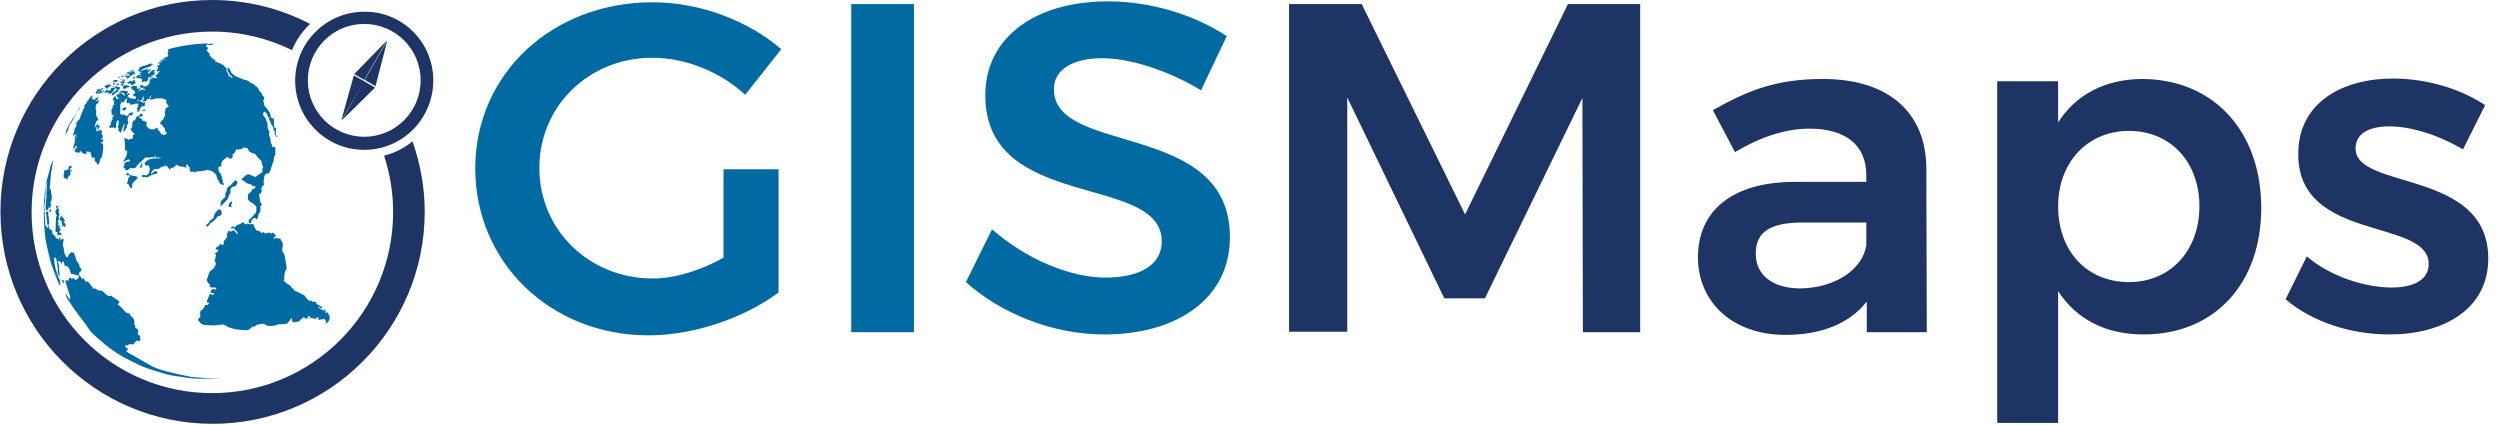 <?xml version="1.0" encoding="utf-8"?>
<!-- Generator: Adobe Illustrator 19.0.0, SVG Export Plug-In . SVG Version: 6.00 Build 0)  -->
<svg version="1.1" id="Layer_1" xmlns="http://www.w3.org/2000/svg" xmlns:xlink="http://www.w3.org/1999/xlink" x="0px" y="0px"
	 viewBox="0 0 553.9 94.1" enable-background="new 0 0 553.9 94.1" xml:space="preserve">
<path id="XMLID_186_" fill-rule="evenodd" clip-rule="evenodd" fill="#1E3464" d="M80.7,33.2c-8.5,0-15.3-6.9-15.3-15.3
	c0-8.5,6.9-15.3,15.3-15.3C89.2,2.5,96,9.4,96,17.8C96,26.3,89.2,33.2,80.7,33.2z M80.7,5.3c-6.9,0-12.5,5.6-12.5,12.5
	s5.6,12.5,12.5,12.5c6.9,0,12.5-5.6,12.5-12.5S87.6,5.3,80.7,5.3z M80.8,17.7l5-8.7l-2.6,10.1L80.8,17.7z M78.5,16.4L85.7,9l-5,8.7
	L78.5,16.4z M75.6,26.7l2.8-10l2.3,1.3L75.6,26.7z M83.1,19.4l-7.4,7.3l5-8.7L83.1,19.4z M47,7C24.9,7,7,24.9,7,47
	C7,69.2,24.9,87.1,47,87.1c22.1,0,40.1-17.9,40.1-40.1c0-4.4-0.7-8.5-2-12.5c2.3-0.6,4.5-1.7,6.3-3.2c1.7,4.9,2.7,10.1,2.7,15.6
	c0,26-21.1,47-47,47c-26,0-47-21.1-47-47S21.1,0,47,0c7.8,0,15.2,1.9,21.7,5.3c-1.7,1.6-3.1,3.6-4,5.8C59.4,8.5,53.4,7,47,7z"/>
<path id="XMLID_110_" fill="#006AA3" d="M17.1,24.7C17,24.7,17,24.8,17.1,24.7C17,24.8,17,24.7,17.1,24.7 M17.4,24.2L17.4,24.2
	L17.4,24.2C17.4,24.2,17.4,24.2,17.4,24.2 M17.5,24.1c0,0-0.1,0.1-0.1,0.1l0,0L17.5,24.1C17.5,24.1,17.5,24.1,17.5,24.1 M17.6,24
	C17.6,24,17.6,24,17.6,24c0-0.1,0.1-0.1,0.1-0.2l0,0C17.7,23.9,17.6,23.9,17.6,24 M9.7,46.7l0-0.2c0-0.8,0.1-1.5,0.1-2.2
	c0-0.1,0-0.2,0-0.3c-0.1,0.9-0.1,1.4-0.1,2.5L9.7,46.7C9.7,46.8,9.7,46.7,9.7,46.7 M13.2,63.1C13.2,63.1,13.2,63.1,13.2,63.1
	L13.2,63.1L13.2,63.1 M12.9,62.3c0.1,0.3,0.2,0.5,0.3,0.8l0-0.1c0,0-0.1-0.1-0.1-0.1l0,0l0,0l0,0C13,62.6,12.9,62.5,12.9,62.3
	 M11.3,58L11.3,58c-0.3-1-0.4-1.5-0.6-2.3c0.2,0.7,0.3,1.3,0.5,2C11.2,57.8,11.2,57.9,11.3,58 M10.1,52.4L10.1,52.4
	C10.1,52.3,10,52.3,10.1,52.4L10.1,52.4 M9.7,46.7c0,0.1,0,0.2,0,0.3C9.7,46.9,9.7,46.9,9.7,46.7C9.7,46.8,9.7,46.7,9.7,46.7
	L9.7,46.7 M40.3,83.1c0.1,0,0.2,0,0.2,0c-0.9-0.1-1.4-0.2-2.4-0.4C38.5,82.8,39.3,82.9,40.3,83.1 M35.2,81.9L35.2,81.9
	c-1-0.3-1.5-0.4-2.6-0.9c0,0,0.1,0,0.1,0C33.5,81.4,34.4,81.7,35.2,81.9 M29.5,79.7C29.5,79.7,29.5,79.7,29.5,79.7
	c-0.8-0.4-1.2-0.6-2.1-1.2c0,0,0,0,0,0C28.1,78.9,28.8,79.3,29.5,79.7L29.5,79.7 M20.4,73.1C20.4,73.2,20.4,73.2,20.4,73.1
	C20.4,73.2,20.4,73.2,20.4,73.1 M20.2,73C20.3,73.1,20.3,73.1,20.2,73C20.3,73.1,20.3,73.1,20.2,73C20.2,73,20.2,73,20.2,73
	 M20.2,73C20.2,73,20.3,73,20.2,73C20.3,73,20.3,73,20.2,73C20.2,73,20.2,73,20.2,73C20.2,73,20.2,73,20.2,73 M16.8,69.1
	c0.4,0.5,0.6,0.9,1.1,1.4C17.5,70,17.1,69.5,16.8,69.1 M31.1,25.9c0,0-0.1-0.1-0.1-0.1c-0.1-0.1-0.1-0.1-0.2-0.2l0.2-0.3l0.4-0.1
	l0.3,0.3c-0.1,0.1-0.2,0.2-0.3,0.3L31.1,25.9 M31.5,24.6L31.5,24.6l-0.1-0.1c0.1,0,0.1,0,0.2,0c0,0,0,0,0.1-0.1c0,0,0.1-0.1,0.3-0.1
	c0.1,0,0.1,0,0.2-0.1c0,0.1,0,0.1,0,0.2c0,0,0,0.1-0.1,0.1c-0.1,0.1-0.3,0.1-0.3,0.1C31.6,24.6,31.6,24.6,31.5,24.6 M25.3,22.1
	l-0.3,0.2l0-0.4l0.3-0.4c0.1-0.1,0.1-0.2,0.2-0.2l0.2,0.2l0.1,0.2L25.6,22L25.3,22.1 M17.9,23.6L17.9,23.6L17.9,23.6
	c0.1-0.1,0.1-0.2,0.2-0.3l0.1-0.1l-0.1,0.1l0,0c-0.1,0.1-0.2,0.3-0.3,0.4l0,0l0,0l0,0c-0.1,0.1-0.2,0.2-0.3,0.3l-0.1,0.2
	c0,0.1-0.1,0.1-0.1,0.2l0,0l0,0l0,0v0l0,0l0,0l0,0c0,0.1-0.1,0.1-0.1,0.2l-0.1,0.1l0,0.1c0.1-0.1,0.2-0.3,0.5-0.7l0,0l0.1-0.2
	c0-0.1,0.1-0.1,0.1-0.2l0,0L17.9,23.6 M17.3,24.5c0-0.1,0.1-0.1,0.1-0.2c0.1-0.1,0.1-0.2,0.2-0.3l0,0c-0.1,0.1-0.2,0.2-0.3,0.4l0,0
	C17.4,24.3,17.3,24.4,17.3,24.5L17.3,24.5l0.1-0.1c-0.1,0.1-0.1,0.2-0.2,0.3C17.2,24.6,17.2,24.5,17.3,24.5L17.3,24.5
	c-0.1,0.2-0.2,0.3-0.3,0.4c0.1-0.1,0.1-0.2,0.2-0.3l0,0l0,0c-0.1,0.1-0.1,0.2-0.2,0.3c0,0.1-0.1,0.1-0.1,0.2c0,0.1-0.1,0.1-0.1,0.2
	c0,0-0.1,0.1-0.1,0.1c0.1-0.1,0.2-0.3,0.3-0.5c0,0,0-0.1,0.1-0.1l0,0l0,0l0,0C17.1,24.6,17.2,24.5,17.3,24.5 M16.5,25.8
	c0,0,0.2-0.3,0.2-0.3c0,0,0,0.1-0.1,0.1l0,0c0.1-0.2,0.2-0.3,0.3-0.4c-0.1,0.1-0.2,0.3-0.3,0.4c0,0,0-0.1,0.1-0.1l0.2-0.2l0-0.1
	c0,0,0.1-0.1,0.1-0.1c0,0-0.1,0.1-0.1,0.1l0,0l0-0.1h0C16.7,25.5,16.6,25.6,16.5,25.8c0.2-0.2,0.3-0.3,0.4-0.5
	c0.1-0.1,0.1-0.1,0.1-0.1c-0.1,0.1-0.2,0.4-0.3,0.5l0,0C16.6,25.7,16.6,25.7,16.5,25.8l0.1-0.1c0,0.1-0.1,0.1-0.2,0.2l0,0
	c-0.1,0.1-0.1,0.2-0.2,0.2c0,0.1-0.1,0.1-0.1,0.2l0,0l0,0c-0.1,0.1-0.1,0.2-0.2,0.2c0-0.1,0.1-0.2,0.2-0.3c0,0,0,0.1-0.1,0.1
	C16.1,26.3,16.1,26.3,16.5,25.8 M16.2,26.4L16.2,26.4L16.2,26.4L16.2,26.4 M14.8,28.5l0.1-0.1c0.1-0.2,0.1-0.2,0.1-0.2l0,0
	c0,0,0,0,0.2-0.4l0,0c0.1-0.2,0.3-0.5,0.4-0.7c0,0,0.2-0.3,0.3-0.4c0,0,0,0-0.1,0.1c0,0,0.1-0.1,0.1-0.1c0.1-0.1,0.1-0.2,0.2-0.3
	c0.2-0.2,0.3-0.5,0.5-0.7l0,0c-0.1,0.1-0.1,0.2-0.2,0.3c0,0,0,0.1-0.1,0.1c-0.3,0.5-0.3,0.5-0.3,0.5c0,0,0,0,0.2-0.3
	c0,0,0-0.1,0.1-0.1c0,0,0-0.1,0.1-0.1c0,0,0-0.1,0.1-0.1c0.1-0.2,0.1-0.2,0.1-0.2c-0.1,0.1-0.1,0.2-0.2,0.3l0,0
	c0-0.1,0.1-0.1,0.1-0.2c0.1-0.1,0.1-0.2,0.2-0.3c0,0,0,0-0.1,0.2l0,0c-0.2,0.5-0.6,1-0.9,1.5c0.1-0.2,0.2-0.3,0.3-0.5
	c0,0.1-0.4,0.7-0.5,0.8c0,0,0,0,0.2-0.3c-0.1,0.1-0.2,0.3-0.2,0.4l0,0c0,0,0.2-0.4,0.2-0.5c0-0.1,0.1-0.1,0.1-0.2l0,0
	c-0.1,0.1-0.1,0.1-0.2,0.4l0,0l0.1-0.2l0,0.1c-0.1,0.1-0.1,0.2-0.2,0.3c0,0,0,0.1-0.1,0.1l0,0l0,0l0,0c0,0,0,0,0,0.1
	c0,0,0,0-0.1,0.2c0,0.1-0.1,0.2-0.1,0.2l0,0l0,0l0,0.1c0,0,0,0,0.1-0.2l0,0c0,0-0.2,0.5-0.2,0.5v0c0,0,0,0,0.1,0
	c-0.2,0.4-0.5,0.8-0.7,1.2l0,0C14.4,29.6,14.8,28.8,14.8,28.5c0.2-0.1,0.3-0.3,0.4-0.5c0,0,0-0.1,0.4-0.7l0,0
	c-0.4,0.7-0.4,0.7-0.8,1.4l0,0C14.8,28.6,14.9,28.5,14.8,28.5c0.1,0,0,0-0.1,0.3l0,0C14.7,28.8,14.7,28.8,14.8,28.5L14.8,28.5
	L14.8,28.5 M9.9,47L9.9,47L9.9,47L9.9,47c0,0,0-0.1,0-0.1l0-0.1l0,0h0l0,0C9.9,46.8,9.9,46.8,9.9,47 M11.5,36.3
	c0.1-0.2,0.1-0.4,0.2-0.5l0,0l0,0l0,0l0,0.1C11.6,36,11.5,36.1,11.5,36.3L11.5,36.3 M10.5,39.6l0.6-2.4v0c0-0.1,0-0.2,0.1-0.2l0,0
	c0,0.1-0.1,0.2-0.1,0.3l0,0c0-0.1,0.1-0.2,0.1-0.4c0,0,0-0.1,0-0.1c0-0.1,0.1-0.2,0.1-0.4v0c0,0.1,0,0.1,0,0.2c0-0.1,0-0.1,0.1-0.2
	c0-0.1,0-0.1,0-0.1l0.1-0.3c0-0.2,0.1-0.3,0.2-0.5l0,0c0,0.1-0.1,0.2-0.1,0.4c0,0,0-0.1,0.1-0.2c0-0.1,0-0.1,0.1-0.2
	c0-0.1,0-0.1,0-0.1l0,0c-0.1,0.3-0.1,0.3-0.2,0.5c0,0,0,0.1,0,0.1l0,0.1l0,0c0.1-0.3,0.1-0.4,0.2-0.5l0,0l0.1-0.3l0,0l0,0
	c-0.1,0.2-0.2,0.6-0.2,0.6l0,0c0,0,0-0.1,0.1-0.3c0,0,0,0,0,0c0,0.2-0.1,0.6-0.2,0.6c0,0.1-0.1,0.2-0.1,0.3l0,0
	c0-0.1,0.1-0.1,0.1-0.1l0,0c-0.1,0.5-0.1,0.5-0.2,0.6c0.1-0.3,0.1-0.3,0.3-0.8c0,0.1,0,0.2,0,0.2c0,0.2-0.2,0.5-0.2,0.8
	c0-0.1,0-0.1,0.1-0.4c0,0.1-0.1,0.4-0.1,0.4c0,0.1-0.1,0.2-0.1,0.3c0,0,0,0.1,0,0.1l0,0.1c0-0.1,0-0.1,0.2-0.7
	c0,0.2-0.1,0.3-0.1,0.4l0,0l0,0c0,0.1,0,0.3-0.1,0.4l0,0c0,0.1,0,0.1,0,0.2l0,0c0,0.1,0,0.1,0,0.2l0,0l0,0.1l0,0c0-0.2,0-0.2,0-0.3
	l0-0.1l0,0l0-0.1l0,0c0,0.1,0,0.1-0.1,0.2c0.1,0.1-0.2,2.5-0.2,2.5l0-0.1c0,0.2,0.1,0.4,0,0.6c0,0-0.1,0-0.1,0c0,0.1,0,0.1,0.1,1.1
	c0,0,0-0.1,0.1-0.1c0,0,0,0,0.1,0l0,0.2c0,0.1,0,0.2,0,0.3l0,0l0,0l0,0l0,0l0,0l0,0h0l0,0l0,0c0,0,0,0,0.1,0.7l0,0
	c0.2,0.4,0,0.8,0,1.1l0,0l0,0.1c0,0.1,0,0.2,0,0.2l-0.1,0c-0.4,0.3,0.3,0.7-0.1,1c0,0.3,0,0.3,0,0.3c-0.1,0.1-0.3,0.2-0.4,0.3
	c0-0.1,0-0.2,0-0.3l0,0l0,0c0-0.1,0-0.2,0-0.2c0,0-0.1,0.1-0.1,0.7c-0.2,0.1-0.4,0.2-0.5,0.2c-0.1-0.5-0.1-0.5-0.1-0.8
	c0,0,0-0.1,0-0.1c0-0.3,0.1-0.6,0.1-0.9c0-0.3,0-0.7,0.1-1c0,0-0.1-1.5,0.2-3.5l0,0l0,0h0v0l0,0l0,0l0,0h0c0,0.1-0.1,0.2-0.1,0.4
	c0-0.1,0-0.1,0-0.2c0,0.1,0,0.1-0.1,0.4c0,0.1,0,0.3-0.1,0.4l0,0c-0.1,0.5-0.1,0.6-0.1,0.9l0,0c0,0.3,0,0.3-0.1,2.3l0,0.1
	c0,0.2-0.1,0.5-0.2,1.1l0,0c0-0.1,0-0.2,0-0.3l0,0c0-0.1,0-0.1,0-0.2l0-0.1l0,0l0-0.1l0,0c0,0.1,0,0.2,0,0.3l0,0l0,0.1
	c0,0.3,0,0.6,0,0.9c0,0,0,0,0-0.2c0,0.1,0,0.1,0.1,0.2l0,0c0,0.1,0,0.2,0,0.5c-0.1,0-0.2-0.1-0.2-0.2l0-0.3c0.2-3.8,0.2-3.9,0.6-5.8
	l0.1-0.7l0,0c0.1-0.3,0.1-0.3,0.2-0.8C10.6,39.3,10.5,39.6,10.5,39.6L10.5,39.6 M10.9,46.6L10.9,46.6c0.1-0.1,0.3-0.2,0.4-0.3v0
	l0,0.1c0,0,0,0.1,0,0.1l0,0.1l0,0l0,0l0,0l0,0l0,0.1c0,0.1,0,0.1,0,0.2l0,0l0,0l0,0c0,0,0,0.1,0,0.1c0,0-0.1-0.1-0.1-0.1l0,0
	c0,0,0-0.1,0-0.1c0,0,0,0,0,0C10.9,46.9,10.9,46.9,10.9,46.6 M10.2,47c0.1-0.1,0.3-0.1,0.5-0.2c0,0.1,0,0.3,0,0.4l0,0.1
	c0,0.4,0,0.4,0,0.5c0,0.3,0,0.3,0,0.3l0,0.1l0,0.1c0,0.2,0,0.2,0,0.5c0,0.2,0,0.3,0,0.4l0,0.1c0,0.1,0,0.2,0,0.2c0,0-0.1,0-0.1,0.1
	c0-0.5,0-0.5-0.1-0.5l0,0l0,0c0,0,0,0.1,0,0.1c0-0.1,0-0.1-0.1-0.2l0,0c0-0.1,0-0.2,0-0.4l-0.1,0c0-0.1,0-0.2,0-0.3l0,0l0,0h0
	c0-0.1,0-0.1,0-0.2c0-0.4,0-0.4-0.1-0.8C10.2,47.2,10.2,47,10.2,47 M10,52.3c-0.2-1.7-0.3-3.9-0.3-5.5c0,0.1,0.1,0.2,0.2,0.2l0,0
	l0,0h0l0,0l0,0l0,0l0,0l0,0l0,0c0,0.2,0.1,0.4,0,0.6c0-0.1,0-0.1,0-0.3c0,0.1,0,0.1,0,1.2l0,0c0-0.1,0-0.1,0-0.4c0-0.1,0-0.1,0-0.1
	c0-0.1,0-0.1,0-0.2c0-0.1,0-0.1,0-0.1c0,0.7,0.2,1.4,0.1,2.1l0,0.1c0,0,0-0.1,0.1-0.1c0,0,0,0,0.1,0.6l0,0c0-0.2,0-0.4,0-0.6
	c0.1,0.2,0.1,0.4,0.2,0.6l0.1,0l0,0.1l0.1,0c0-0.1,0-0.1,0-0.4c0-0.1,0-0.1,0-0.1l0,0.1c0.1,0,0.1,0,0.1,0c0.1,0.1,0.1,0.1,0.1,0.4
	l0,0c0-0.1,0-0.1,0-0.4l0,0l0,0c0-0.1,0-0.1,0-0.2c0-0.1,0-0.1,0-0.2c0-0.1-0.1,0-0.1,0c0,0,0,0-0.1,0.3c-0.1-0.1-0.2-0.8-0.2-1.1
	c0-0.1,0-0.1,0-0.1c0.1,0,0.1,0,0.1,0.3l0,0l0,0c0-0.1,0-0.1,0-0.4c0-0.1,0-0.2,0-0.2l0.1-0.1c-0.1-0.6-0.1-0.6,0-0.9
	c0.1,0.1,0,0.4,0.2,0.5c0,0.1,0,0.1,0,0.2c0,0.1,0,0.1,0,0.1c0,0.4,0.1,0.9,0.1,1.3c0,0.1,0,0.1,0,0.1c0,0.1,0,0.2,0,0.3
	c0,0.2,0,0.3,0,0.5c0,0.1,0,0.2,0,0.3l0,0l0.1,0l0,0c0,0,0.1-0.1,0.1-0.1c0,0,0.1,0.1,0.1,0.1l0.1,0c0.1,0.3,0.1,0.3,0.1,0.4
	l0.1-0.1l0,0l0,0c0.1,0,0.1,0.1,0.1,0.2l0,0.2c0,0.1,0,0.3,0.1,0.4c0.1,0,0.1,0,0.3,0.3c0,0,0.1,0,0.1,0l0.1,0
	c0.1,0.2,0.1,0.4,0.2,0.7c0,0,0.1-0.1,0.2-0.1C13,52.9,13,53,13,53.1c0,0,0.1-0.1,0.1-0.1l0-0.1c0,0,0.1-0.1,0.1-0.1
	c0,0,0-0.1,0-0.1c0,0,0-0.1,0.1-0.2c0.1,0.1,0.1,0.2,0.1,0.3c0,0.1,0,0.2,0,0.3l0,0.1c0,0,0,0.1,0,0.1c0.2-0.1,0.3-0.4,0.3-0.4
	c0.1,0,0.1,0,0.2,0c0.1,0,0.2,0.1,0.2,0.3l0,0c0,0.3-0.1,0.3-0.1,0.4l0,0c0,0.2,0,0.5-0.1,0.7c0.1,0.2,0.1,0.4,0.2,0.6
	c0.1,1.1,0.1,1.1,0.6,2c0,0,0.1,0.1,0.2,0.1c0.1,0,0.1,0,0.1,0c0.1-0.2,0.2-0.4,0.2-0.6c0.2-0.1,0.3-0.2,0.4-0.3
	c0.2-0.2,0.2-0.2,0.2-0.3l0,0l0.1,0c0,0.1,0,0.1,0.1,0.2c0.1,0,0.2-0.1,0.3-0.1l0.1,0.1c0,0.5,0.4,0.8,0.4,1.3
	c0.1,0.3,0.2,0.5,0.3,0.7c0.2,0.3,0.5,0.5,0.5,0.9c0,0,0,0.1,0,0.2c0,0,0,0.1,0.1,0.1l0.1,0.1c0.1,0.1,0.2,0.2,0.3,0.5
	c0,0.1-0.1,0.1-0.1,0.2c0,0-0.1,0-0.2,0.1c0,0.1,0,0.2,0,0.2c0,0-0.1,0-0.2,0c0,0.1-0.1,0.2-0.1,0.4c0,0.2,0.1,0.3,0.1,0.5
	c0,0-0.1-0.1-0.1-0.1l0-0.1l-0.1,0c-0.3,0.2-0.5-0.3-0.7-0.1c-0.3,0-0.6-0.3-0.9-0.2c-0.1-0.1-0.1-0.2-0.2-0.4
	c-0.1-0.5-0.1-0.5-0.4-1c0,0-0.1-0.1-0.1-0.2c0,0-0.1,0-0.2,0c-0.1-0.2-0.1-0.2-0.4-0.2c0,0-0.1,0.1-0.1,0.1
	c-0.1-0.1-0.1-0.2-0.1-0.3c0,0,0-0.1,0-0.1c-0.2-0.6-0.3-0.9-0.5-0.6l0,0h0l0,0l0,0l0,0h0l0,0l0,0c0,0.1,0,0.2,0,0.3
	c-0.1,0.1-0.1,0.1-0.1,0.1l-0.1,0c0-0.1,0-0.1-0.2-0.4c-0.1,0-0.1,0-0.1,0l-0.1,0c-0.1-0.2-0.1-0.2-0.2-0.3
	c-0.3,0.5,0.1,0.9,0.1,1.3c0,0.1,0,0.1,0,0.3c0,0.4,0,1.6,0.4,2.6c0,0,0,0,0.3,0.2c0.1-0.1,0.1-0.1,0.2-0.1c0,0,0,0.1,0.1,0.1
	c0,0.2,0.1,0.4,0.1,0.6c-0.1,0.1-0.1,0.1-0.1,0.1c-0.1-0.1-0.1-0.3-0.2-0.4c-0.3-0.3-0.7-1.1-0.7-1.1c0,0,0-0.1,0-0.1l0.1,0
	c0-0.1,0-0.1,0-0.1c0,0-0.1-0.1-0.1-0.2l-0.1,0c0,0.1,0,0.1,0,0.3c-0.3-0.4-0.2-0.9-0.3-1.3c0.1-0.2-0.1-1.2-0.1-1.2l0,0
	c0-0.1,0-0.1-0.1-0.4l0.1-0.1c0-0.1,0-0.2-0.1-0.3l-0.1-0.1l0-0.1l0-0.1c0-0.1,0-0.3-0.1-0.4L12,57c0,1.1,0.1,1.6,0.2,1.9
	c0.1,0.4,0.1,0.8,0.3,1.2c0.4,1.1,0.4,1.1,0.4,1.2c0.1,0.2,0.1,0.3,0.2,0.5l0,0l0-0.1c0,0,0.1,0.1,0.2,0.6c0,0-0.1-0.1-0.1-0.1
	l0-0.1c0.1,0.3,0.2,0.5,0.3,0.8c0,0,0,0.1,0,0.1c-0.1-0.1-0.1-0.1-0.2-0.3c0-0.1-0.1-0.1-0.1-0.2C13,62.3,13,62.3,13,62.2l0,0.1l0,0
	c-0.1-0.1-0.1-0.1-0.2-0.4c-0.1-0.1-0.1-0.1-0.1-0.3c0,0.1,0,0.1,0.1,0.3c0-0.2-0.3-1-0.3-1c0,0,0-0.1,0-0.1l0-0.1l0,0
	c0,0,0,0.1,0,0.2l0,0h0c-0.1-0.2-0.1-0.3-0.2-0.5c0,0.2,0.1,0.3,0.1,0.4c0,0.1,0.1,0.1,0.1,0.2c0.1,0.3,0.2,0.6,0.4,0.9
	c0,0,0,0.1,0.1,0.2c0,0.1,0.1,0.1,0.1,0.2c0,0.1,0.1,0.2,0.1,0.3l0,0.1l0,0l0,0.1l0,0l0,0c0,0.1,0.1,0.2,0.1,0.2l0,0.1l0,0.1
	c0,0.1,0.1,0.2,0.1,0.3l0,0l0,0c0-0.1-0.1-0.1-0.1-0.2c0,0,0-0.1-0.1-0.1c0-0.1-0.1-0.1-0.1-0.2c0,0-0.1-0.1-0.1-0.2l0,0l0,0l0,0
	c-0.6-1.4-1.3-3.3-1.8-4.8C10.4,54.5,10.2,54,10,52.3 M13,45.4L13,45.4L13,45.4c0.1,0,0.1,0.1,0.1,0.1l0,0l0,0c0,0,0,0.1,0,0.1
	c0,0.1,0.1,0.1,0.1,0.1c0,0,0,0.1,0,0.1l0,0.1l0,0l0,0c0-0.1,0-0.1-0.1-0.1l0,0c0,0,0,0,0,0c0,0,0-0.1,0-0.1l0,0
	C13,45.6,13,45.6,13,45.4 M12.3,51.3c0-0.1,0-0.2,0-0.3c0-0.2,0-0.4,0-0.6l0,0c0,0.1,0,0.2,0.1,0.3c0,0,0,0-0.1-0.7
	c0,0,0.1,0,0.1-0.1c-0.1-0.3-0.1-0.6,0-0.7c0,0,0-0.1,0-0.1c0-0.1,0-0.3,0-0.4c0-0.2,0-0.3,0-0.5c0-0.2,0.2-0.3,0.2-0.4l-0.1-0.3
	l-0.1,0c0,0,0-0.1,0-0.1c0-0.1-0.1-0.2-0.1-0.3c0-0.2,0-0.3,0-0.5c0.1-0.1,0.2-0.2,0.3-0.2c-0.2-0.6-0.2-0.7-0.2-0.8l0,0l0.1,0
	c0,0,0.1,0,0.2-0.1c0,0.1,0,0.1,0.1,0.5c0,0.1,0,0.3,0,0.4c0.1,0,0.1-0.2,0.2-0.2c0,0,0.2,0.4,0,0.6c0,0,0,0.1,0,0.1
	c0,0,0,0.1,0,0.1c0,0.1,0,0.2,0.1,0.3c0.1,0,0.1,0,0.1,0.3c0,0,0,0-0.1,0l0,0c0,0,0,0.2,0,0.3l-0.1,0.1c0-0.1,0-0.1,0-0.2
	c0,0,0,0.5,0,0.6l0,0l0.1,0c0,0.1,0,0.1,0,0.3c-0.1,0-0.1,0.1-0.2,0.1l0-0.1c-0.1,0.3,0.1,0.6,0,0.8c0.1,0.2-0.1,0.4,0.1,0.6
	c0.1-0.1,0.1-0.2,0.2-0.2l0,0l0,0c0,0,0,0.1,0,0.1c0,0,0,0.1,0,0.1l0.1-0.1c0,0.2,0,0.2,0,0.2c-0.2,0-0.2,0.1-0.1,0.3l0,0
	c0,0,0.1,0.1,0.1,0.2l0.1,0l0,0l0,0l0,0l0,0l0,0l0,0h0l0,0c0,0.1,0.1,0.3,0,0.4c0,0-0.1,0-0.1,0l-0.2,0.3c0,0,0,0.3,0.2,0.1
	c0.1,0,0.1,0.1,0.1,0.1l0,0l0.1,0c0.1,0.4,0.1,0.4,0.2,0.4l0,0.1c0,0,0,0-0.1,0c0,0,0,0-0.1-0.1c0,0,0,0-0.1,0.1
	c0,0-0.1,0.1-0.1,0.1c-0.1-0.2-0.1-0.3-0.1-0.3c0,0.1,0,0.1-0.1,0.1c0,0,0,0.1-0.1,0.1c-0.1-0.1-0.1-0.1-0.1-0.1l0,0
	C13,51.9,13,52,13,52.1l0,0c0,0-0.1,0.1-0.1,0.1c0,0,0-0.1-0.1-0.2l0,0l-0.1,0c0-0.1,0-0.3,0-0.4l0-0.1c0-0.1,0-0.1,0-0.1l-0.1,0
	C12.4,51.5,12.4,51.3,12.3,51.3L12.3,51.3 M13.8,48.3L13.8,48.3L13.8,48.3L13.8,48.3 M13.3,48.8l0-0.6c0-0.1,0-0.1,0.1-0.1
	c0,0,0-0.1,0-0.1l0,0c0,0,0.1,0,0.1,0c0,0,0.1,0.1,0.1,0.1c0-0.1,0-0.2,0.1-0.3l0.1,0c0,0.2,0.1,0.4,0.1,0.6l0,0l0,0l0.1,0l0.1,0
	c0,0,0-0.1,0-0.1l0.1,0c0,0.3,0.1,0.5,0.2,0.8C14.2,49,14.2,49,14.1,49c0,0.1,0,0.2,0.1,0.4c0.1,0,0.1,0,0.1-0.1
	c0,0,0.1,0.2,0.1,0.2c0,0.1,0,0.2,0.1,0.2l0,0c0.1,0.2,0,0.5,0,0.5c-0.1,0-0.1,0-0.2,0.1c0,0,0,0-0.2-0.3c-0.1,0.1-0.2,0.2-0.3,0.3
	c0-0.1,0-0.1,0-0.2c0,0,0-0.1,0-0.1c0-0.1,0-0.1,0-0.2l0,0c-0.1-0.1-0.1-0.6-0.2-0.8c0-0.1,0-0.2,0-0.2l0,0
	C13.4,48.9,13.3,48.9,13.3,48.8 M16.4,68.4L14.8,66c-0.1-0.3-0.2-0.6-0.3-0.9c0.5,0.3,0.6,1,1,1.4c0,0,0,0,0-0.1
	c-0.1-0.1-0.1-0.3-0.1-0.4c0.1,0,0.1,0,0.2-0.1l-1.2-3.8c0.3,0.1,0.6,0,0.9,0c-0.1-0.4-0.1-0.4,0.1-0.6c0.2,0.1,0.4,0.1,0.5,0.3
	c0.1-0.1,0.3-0.2,0.4-0.2c0.3,0.4,0.3,0.4,0.4,0.4c0,0,0.1-0.1,0.2-0.1c0.1,0,0.1,0,0.2,0l0,0c0,0,0.1-0.1,0.1-0.2c0,0,0,0,0,0
	c0.2-0.2,0.3-0.2,0.3-0.5c0,0,0-0.1,0.1-0.2c0.3,0.2,0.4,0.6,0.6,0.9c0.1-0.1,0.2-0.2,0.3-0.3c0.2,0.3,0.3,0.6,0.5,0.9
	c0.1-0.1,0.2-0.2,0.5-0.1c0.3,0.4,0.7,0.8,1,1.3c0.1,0.1,0.2,0.2,0.2,0.4c0.1-0.1,0.2-0.2,0.3-0.3c0.2,0.3,0.6,0.4,0.9,0.6
	c1.1-0.3,1.4,1.2,2.4,1.2c0,0,0,0,0.1,0c0.1,0,0.1-0.1,0.2-0.1c0.1,0.1,0.1,0.1,1.6,1.1c0.1,0.1,0.2,0.2,0.3,0.3
	c-0.1,0.2-0.3,0.3-0.4,0.5c0,0.1,0.1,0.1,0.1,0.2c0.4,0.2,0.4,0.2,1.5,1.4c0.1,0.1,0.1,0.1,0.3,0.3c0.2,0.1,0.2,0.1,0.6,0.1
	c0.2,0.2,0.3,0.5,0.5,0.7c0.1,0.1,0.1,0.1,0.2,0.2c0.4,0.4,0.4,0.5,0.5,1.2c0,0-0.1,0.1-0.1,0.2c0.1,0.2,0.2,0.4,0.3,0.6
	c0,0.1-0.1,0.1-0.1,0.2c0.8,0.6,0.8,0.6,0.6,1.5c0.2,0.1,0.3,0.3,0.5,0.4c0,0.4,0.2,0.8,0,1.2c-0.2,0-0.4-0.1-0.6-0.2
	c-0.1,0.1-0.2,0.2-0.3,0.3l-0.1,0c-0.1,0.1-0.2,0.2-0.3,0.3c0,0.1,0.1,0.1,0.1,0.2c-0.5,0.3-1.1-0.2-1.5,0.3c0,0,0,0-0.1,0
	c-0.1,0-0.3,0-0.4,0c0,0.1,0,0.1-0.1,0.2c0.6,0.6,0.6,0.6,0.7,0.8c-0.2,0.1-0.4,0.2-0.5,0.3c0.2,0.1,0.4,0.3,0.8,0.5
	c5.2,3,5.2,3,5.8,3.2c0.1,0,0.2,0.1,0.2,0.1c1.4,0.5,2.3,0.8,7.6,1.9c0.4,0,0.8,0.1,1.2,0.1c2.1,0.2,2.3,0.2,4.1,0.2
	c0,0,0.1,0,0.2,0c0.4,0,0.4,0,0.6,0l0,0c0.5,0,0.5,0,0.6,0l-0.1,0c-1.5,0.1-3.5,0.1-5,0.1c-2-0.1-2-0.1-5.7-0.7
	c-1.9-0.4-1.9-0.4-5.6-1.6c-1.8-0.7-1.8-0.7-5.3-2.5c-3.1-1.8-5.3-3.8-7.1-5.5C18.8,71.6,18.8,71.6,16.4,68.4 M44.7,71.8
	c-0.9-0.8-0.8-0.9-0.8-1.1c0.1-0.1,0.2-0.2,0.4-0.4c0.3-0.5-0.3-1.3,0.4-1.6c0.2-0.1,0.3-0.3,0.5-0.5c0.2-0.5,0.3-0.9,0.7-0.6
	c0.1,0,0.3-0.1,0.4-0.5c-0.1-0.1-0.1-0.1-0.5,0c0.2-0.9,0.2-0.9,0.4-1.3c0,0,0.1-0.1,0.1-0.2c0.1-0.3,0.1-0.3,0.4-0.5
	c0.1,0.1,0.3,0.2,0.4,0.3c0.1-0.1,0.2-0.2,0.4-0.3c-0.1,0-0.1-0.1-0.3-0.2c-0.1,0-0.2,0-0.3,0c-0.1,0-0.1,0-0.2,0
	c0,0-0.1-0.1-0.1-0.1c0,0,0.1-0.2,0.3-0.6c0,0,0.1-0.1,0.1-0.1c0,0,0.1,0,0.1-0.1c0,0,0.1,0,0.2,0c0.2,0.2,0.4,0.3,0.7-0.1
	c-0.1,0-0.1-0.1-0.3-0.2c-1.2,0-1.2,0-1.3-0.4c0.1-0.1,0.2-0.2,0.2-0.2c-0.2-0.1-0.3-0.3-0.5-0.4c-0.3-0.6-0.3-0.6-0.3-0.7
	c0,0,0.5-1.3,0.6-1.7c0.1-0.3,0.5-0.4,0.7-0.6c0,0,0.1-0.1,0.2-0.2c0.7-1,0.6-1.2,0.2-1.8c0.1-0.1,0.1-0.1,0.3-0.7
	c0,0-0.1-0.1-0.1-0.1c0.3-0.4,0.1-0.5-0.1-0.7c0,0,0.1-0.1,0.2-0.2c0.5-0.3,0.5-0.3,0.6-0.4c-0.2-0.3-0.2-0.3-0.3-0.4
	c-0.1,0.1-0.2,0.1-0.3,0.1c0-0.2,0-0.2,0.2-0.6l0.4-0.1c0,0,0,0,0.1-0.1c0.1-0.3,0.1-0.3,0.3-0.4c0.6,0.2,0.6,0.2,0.7,0.1
	c0.1-0.3,0-0.6,0.2-0.9c0.2-0.2,0.3-0.3,0.5-0.6c0.1-0.1,0.1-0.2,0.2-0.3c-0.1-0.1-0.2-0.2-0.2-0.3c0.3-0.3,0.1-0.8,0.6-1
	c0.2,0.2,0.2,0.2,0.4,0.2c0.3-0.3,0.6-0.2,0.6-0.2c0.4,0.1,0.4,0.6,0.8,0.8c0.2-0.7-0.6-0.8-0.7-1.3c-0.2-0.1-0.8,0-0.8,0l0-0.1
	l0.2-0.2c0.3-0.2,0.4-0.2,0.7,0.1c0.2-0.2,0.3-0.3,0.6-0.6c0.2,0,0.7-0.1,1.2-0.6c0.2,0.2,0.3,0.3,0.6,0.5c0.2,0,0.3,0,0.4-0.2
	c0.4,0.1,0.4,0.2,0.6,0.2c0.6-0.1,0.8,0,0.9,0.1c0,0.1-0.1,0.2-0.1,0.3c0.4,0.3,0.4,1.2,1.1,1c0.6,0.5,0.6,0.5,0.8,0.5
	c0.1-0.1,0.2-0.2,0.3-0.2c0.1,0.1,0.2,0.2,0.2,0.3c0.1,0,0.3-0.1,0.4-0.1c0.1,0,0.1,0.1,0.2,0.1c0.3-0.2,0.5-0.3,0.9,0.1
	c0.1-0.1,0.2-0.2,0.4-0.3c0.2,0.3,0.5,0.4,0.6,0.7c0,0,0,0.1-0.1,0.2c-0.2,0.1-0.2,0.1-0.4,0.3c0.1,0.1,0.1,0.1,0.3,0.2
	c0.2-0.1,0.3-0.2,0.5-0.2c0.2,0.2,0.2,0.2,0.6,0.1c0.2,0.2,0.2,0.2,0.3,0.5c0,0,0,0.1,0.1,0.1c0.7,0.8-0.3,1.9,0.4,2.7
	c0.1,0.1,0.1,0.1,0.2,0.2c0.6,3.3,0.6,3.3,0.4,3.4c0,0-0.5,0.7-0.4,2.2c-0.1,0.1-0.2,0.2-0.2,0.2c0.2,0.2,0.5,0.5,0.7,0.7
	c0.1,0,0.2,0.1,0.3,0.2l0.1,0c0,0,0,0,0.1,0.1c0,0,0.1,0.1,0.1,0.1c0,0,0,0,0.2,0.1c0.1,0,0.2,0.1,0.2,0.2h0c0,0,0.1,0.1,0.1,0.2
	c0,0,0.1,0.1,0.1,0.1l0,0c0,0,0,0,0.2,0.1c0.1,0.1,0.1,0.2,0.2,0.3l0.1,0.1c0,0,0,0,0.1,0.1c0.3,0.2,0.6,0.2,0.9,0.4
	c0.9,0.5,0.9,0.5,1.2,0.6c0,0,0,0,0.1,0.1c0.7,1,0.8,1.2,1.5,1.1c0,0,0.1,0.1,0.1,0.1c0,0,0.1,0.1,0.1,0.1l0,0
	c0.2,0.1,0.5,0,0.8,0.1c0.1,0.5,0.3,0.6,0.7,0.7c0,0,0,0.1,0.1,0.1c0,0.1,0.1,0.2,0.1,0.2c0,0,0.1-0.1,0.1-0.1
	c0.3,0.1,0.3,0.1,0.4,0.2c0,0,0,0.1-0.1,0.1c-0.1,0.1-0.1,0.1-0.2,0.2l-0.4-0.3c-0.1,0.1-0.1,0.1-0.2,0.2c0,0,0.1,0.1,0.2,0.1
	c0,0,0.1,0,0.2,0c0.1,0.1,0.1,0.1,0.2,0.2c0,0,0,0,0.5,0.3c0-0.1,0-0.2,0-0.3c0,0,0,0-0.1-0.1c0,0,0,0,0.1,0c0,0,0.1,0.1,0.1,0.3
	c0,0.1,0.1,0.2,0.1,0.3c0-0.1,0.1-0.2,0.1-0.4c0,0,0.1,0.1,0.2,0.1c0,0,0.1,0.1,0.1,0.1c-0.1,0.1-0.1,0.2-0.1,0.3
	c0,0,0.1,0.1,0.1,0.1c0,0-0.1,0.1-0.1,0.1c0,0,0,0.1,0.1,0.1c0.2-0.2,0.2-0.2,0.4-0.2c0,0,0,0,0.1,0.1c0,0,0,0.1,0,0.2
	c0,0,0,0,0.1,0.1c0,0.1,0.1,0.2,0.1,0.3l0.1,0l0,0.1c0,0,0,0,0,0.1c0,0-0.1,0.1-0.1,0.1l0,0l0.1,0c0.1,0.2,0,0.4,0,0.6
	c0,0-0.1,0.1-0.1,0.1c0,0,0,0,0,0.1c-0.1,0.1-0.1,0.2-0.2,0.3c0,0,0,0-0.1,0.1c-0.1,0.1-0.2,0.2-0.3,0.3c-0.1,0-0.2,0-0.2,0
	c0-0.1,0.1-0.2,0.2-0.3c0,0,0,0,0-0.1c-0.1-0.1-0.1-0.2-0.2-0.3l0,0c-0.1-0.1-0.1-0.2-0.2-0.2c0,0,0,0,0-0.1c0,0-0.1-0.1-0.2-0.1
	c-0.1,0.1-0.1,0.1-0.2,0.2c0,0-0.1-0.1-0.1-0.1c-0.3,0.1-0.6,0.1-0.9,0.2c0,0-0.1,0,0-0.1c0,0,0.1-0.1,0.1-0.1c0-0.3,0-0.3-0.1-0.4
	c0,0,0,0-0.1,0c-0.1,0-0.2,0.1-0.3,0.1c-0.1,0.1-0.2,0.2-0.3,0.3c-0.1-0.1-0.2-0.1-0.4-0.2c-0.2,0-0.2,0-0.5-0.1
	c-0.2,0.2-0.2,0.2-0.4,0.2c0,0,0,0,0-0.1l0,0l0,0l0,0l0,0l0,0l0,0l0,0c0,0,0,0,0,0c0.1,0,0.2-0.1,0.3-0.2c-0.1-0.1-0.1-0.2-0.2-0.2
	c-0.1,0-0.1-0.1-0.2-0.1c0,0-0.1,0.1-0.2,0.2c0,0,0,0.1,0,0.2c-0.1,0.1-0.2,0.2-0.4,0.2c0,0,0,0-0.1-0.1c0,0-0.1,0-0.1,0
	c-0.1,0-0.2-0.1-0.2-0.2c0,0-0.1-0.1-0.1-0.1c-0.1,0.1-0.2,0.2-0.3,0.3c0,0-0.1,0.1-0.1,0.1c-0.1,0.1-0.2,0.1-0.3,0.2
	c-0.1,0.1-0.2,0.2-0.3,0.4c0,0-0.7,0.1-1.1,0.2l-0.2,0c-0.1,0-0.1-0.1-0.2-0.1c0,0,0,0,0.1-0.1c0,0-0.1,0-0.2-0.1c0-0.2,0-0.2,0-0.5
	c0,0-0.1-0.1-0.1-0.1c-0.1,0.1-0.2,0.2-0.2,0.2c-0.7,1-0.7,1-1.4,1.1c-1.9,0.1-1.9,0.1-1.9,0.1c0.1,0,0.2,0,0.3,0.1
	c-0.1,0.1-2.2,0.4-2.5,0c-0.2-0.2-0.4-0.5-2.1,0c-0.1,0.1-0.2,0.2-0.3,0.3c-0.1,0-0.1,0-0.6,0.1c-0.3,0.3-0.6,0.5-0.9,0.7
	c-0.1,0-0.2,0-0.3,0c-0.1,0.1-0.1,0.1-2.1-0.1c-0.1,0-0.1,0-1-0.2c0,0-0.1,0-0.2-0.1c-0.4-0.1-0.5-0.1-0.8-0.2c0,0-0.1,0-0.2-0.1
	c0,0-0.1-0.1-0.1-0.1c-0.1,0-0.1-0.1-0.3-0.2c-0.2-0.1-0.4-0.2-0.7-0.2c0,0-1.4,0.1-1.8,0.2L45.3,72C44.9,71.9,44.9,71.9,44.7,71.8
	 M45.8,50.5L45.8,50.5c0-0.1,0.1-0.1,0.1-0.3c0-0.1-0.2-0.2-0.3-0.3c0.4-0.3,0.4-0.3,0.6-0.5c0.1-0.1,0.1-0.1,0.2-0.2
	c0.1-0.1,0.1-0.3,0.2-0.4c0,0,0.1-0.1,0.1-0.1c0.1-0.1,0.2,0,0.3-0.1c0,0,0.3-0.3,0.3-0.3c0.1-0.1,0-0.3,0.1-0.4
	c0.1-0.2,0.1-0.4,0.2-0.6l0.6-0.7c0.1-0.1,0.1-0.1,0.4-0.3c0.2,0.2,0.4,0.4,0.5,0.5c0,0.1,0,0.6,0,0.7c-0.1,0.1-0.1,0.1-0.2,0.2
	c-0.2,0.2-0.6,0.1-0.8,0.4c-0.1,0.1-0.1,0.2-0.3,0.4c-0.1,0.1-0.2,0.2-0.3,0.3c-0.3,0.3-0.7,0.6-0.8,0.6c-0.1,0-0.1,0.1-0.2,0.2
	c0,0.1-0.3,0.4-0.4,0.5c-0.1,0.1-0.1,0.1-0.2,0.2C45.9,50.4,45.9,50.4,45.8,50.5 M50.8,45.8L50.8,45.8c-0.1-0.1-0.2-0.1-0.2-0.2
	c0-0.1,0.1-0.1,0.1-0.2c0-0.1,0-0.2,0.1-0.2l0-0.1c0.2-0.2,0.3-0.4,0.5-0.5c0,0.1,0.1,0.2,0.1,0.3l0,0.1c0,0.1,0,0.1-0.1,0.2
	c-0.1,0.1-0.1,0.3-0.1,0.3c0,0.1,0,0.1,0.1,0.1c0,0,0,0.1,0.1,0.1c-0.1,0-0.1,0.1-0.2,0.2C51.1,45.9,51.1,45.9,50.8,45.8 M50.3,44.3
	c-0.5,0.5-0.9,0.9-1.4,1.4c-0.1-0.3,0-1,0.2-1.3c0.1-0.1,0.1-0.1,0.2-0.2c0.2-0.2,0.5-0.3,0.6-0.6c0.1-0.2,0-0.4,0-0.5
	c0-0.3,0.2-0.5,0.3-0.8c0.1-0.3,0.1-0.3,0.1-0.4c0-0.1-0.1-0.1,0.1-0.3c0.1-0.1,0.3-0.3,0.4-0.4c0,0,0,0,0.3-0.1
	c0.1,0,0.1-0.2,0.2-0.3c0.1-0.1,0.2-0.3,0.4-0.4c0.3-0.4,0.3-0.4,0.4-0.4c0.7-0.1,0.6,1-0.1,1.3c-0.2,0.1-0.3,0-0.5,0.1
	c0,0-0.2,0.2-0.3,0.3c0,0-0.3,0.5-0.1,0.7c0.1,0.1,0,0.1,0,0.2c0,0-0.2,0.5-0.3,0.6c-0.1,0.1-0.1,0.2-0.1,0.3
	C50.5,43.6,50.6,44,50.3,44.3 M14.1,39.3c0-0.1,0-0.3,0-0.4c0-0.1,0-0.2,0-0.2c0.1-0.2,0.1-0.2,0.1-0.2l0,0c0-0.1,0-0.3,0-0.4
	c0-0.1,0-0.2,0-0.3c0.1,0,0.1-0.1,0.2-0.1c0.1,0,0.1,0,0.1,0c0,0,0.1,0.1,0.1,0.1l0,0.1c0.1-0.1,0.1-0.2,0.2-0.3
	c0.1-0.1,0.2-0.1,0.2,0c0,0,0.1,0,0.1,0c0,0,0.1-0.1,0.1-0.1c0-0.1,0-0.1,0-0.2c0-0.1,0-0.1,0-0.2c0-0.1,0-0.2,0.1-0.3l0.1,0
	c0,0.1,0,0.1,0,0.2c0.1-0.2,0.1-0.2,0.1-0.2c0,0,0.2-0.1,0.3-0.1c0.1,0.1,0.1,0.5,0,0.5l-0.1,0c-0.2,0.1-0.2,0.5-0.2,0.7
	c0.1-0.1,0.2-0.3,0.4-0.3c0,0.1,0,0.2,0,0.3l-0.1,0c-0.1,0-0.1,0.1-0.2,0.1l0,0.1c0,0.1,0,0.3,0,0.4l0,0.2c0,0-0.1,0-0.1,0.1
	c-0.1,0.1-0.1,0.1-0.2,0.2c0,0-0.1,0-0.1,0.1c-0.2,0.1-0.1,0.3-0.2,0.4c-0.1,0.2-0.2,0.3-0.3,0.3l-0.1-0.1c0-0.2,0-0.2-0.1-0.2
	c0-0.1,0-0.1-0.1-0.1l-0.1,0.1c-0.1,0-0.1-0.2-0.2-0.2C14.4,39.1,14.4,39.1,14.1,39.3 M28.2,40.7L28.2,40.7
	c-0.1-0.1-0.1-0.2-0.1-0.2c0.2-0.2,0.2-0.2,0.2-0.3c0,0,0.1-0.4,0.1-0.5c0-0.1,0-0.1,0-0.2c0.1-0.1,0.2-0.2,0.3-0.3
	c0-0.1,0.1-0.2,0.1-0.2c-0.3-0.2-0.3-0.2-0.4-0.2c-0.1,0-0.1,0-0.2,0.1c0,0-0.2-0.1-0.2-0.3c0-0.1,0-0.1,0-0.1c0,0,0.1-0.1,0.1-0.1
	c0,0,0.2-0.1,0.3-0.1c0.1,0,0.1,0.1,0.1,0.2c0.1,0.1,0.1,0.1,0.2,0.2c0,0,0.1,0.1,0.1,0.1c0,0,0.5,0.1,1,0.2c0.2,0,0.3,0,0.4,0.1
	c0.1,0,0.2,0.1,0.2,0.2c0.1,0.1,0.1,0.2,0.1,0.2c-0.4,0.4-0.8,0.7-1.1,1.1c-0.1,0.1-0.1,0.2-0.1,0.4c0,0.4-0.1,0.6-0.1,0.7
	c0,0-0.1,0-0.1,0c0,0-0.2,0.1-0.4-0.4C28.5,40.8,28.5,40.8,28.2,40.7 M30.9,37.1L30.9,37.1c0-0.1,0-0.1,0.1-0.2c0,0,0.1-0.1,0.1-0.1
	c0.1-0.1,0.1-0.1,0.1-0.1c0.1-0.2,0.1-0.3,0.1-0.3c0-0.1,0-0.2,0-0.2c0,0,0.1-0.1,0.1-0.1c0.1,0,0.2-0.1,0.2-0.1
	c0,0.1-0.1,0.2-0.1,0.2c0,0.1,0,0.2,0,0.2l0,0.1c0,0.1,0,0.2,0,0.2c0,0.1,0,0.1,0,0.2c0,0.1,0,0.1-0.1,0.1
	C31.4,37.1,31.4,37.2,30.9,37.1 M18.7,23.3c0.1-0.1,0.2-0.2,0.3-0.3l0.1-0.1l0,0v0l0,0l0,0l0,0l0,0l0,0l0,0
	c-0.1,0.1-0.2,0.2-0.2,0.4c0-0.1,0.1-0.1,0.1-0.2c-0.1,0.1-0.1,0.1-0.1,0.2h0l0,0v0l0,0l0,0v0l0,0l0,0c-0.1,0.1-0.1,0.3-0.2,0.4
	c0.1-0.2,0.2-0.4,0.3-0.6c0-0.1,0.1-0.1,0.1-0.2c0.1-0.2,0.2-0.4,0.3-0.5l0,0l0-0.1c-0.2,0.3-0.2,0.3-0.2,0.4l0,0l0,0.1
	c0-0.1,0.1-0.2,0.1-0.3l0,0c0,0,0.1-0.1,0.1-0.1c0,0,0,0,0.1-0.1l0,0.1v0l0,0l0,0l0,0l0,0l0,0l0,0l0,0l0,0l0,0l0,0v0l0,0l0,0l0,0
	l0,0c0.1-0.2,0.1-0.3,0.2-0.3c0,0-0.1,0.1-0.1,0.1l0-0.1c0,0-0.1,0.1-0.1,0.1c0,0,0-0.1,0.1-0.1c0,0,0,0,0,0c0-0.1,0.1-0.1,0.1-0.2
	l0,0l0,0c0,0,0.2-0.2,0.3-0.4c0,0,0,0,0,0c0,0,0,0,0,0c0,0,0.1-0.1,0.1-0.1l0,0l0,0l0,0l0,0l0,0.1l0.1,0l0-0.1l0,0
	c0,0,0.1-0.1,0.1-0.1c-0.1,0.1-0.1,0.1-0.2,0.1c0.1-0.1,0.1-0.2,0.2-0.2l0,0c0,0,0.1-0.1,0.1-0.1c0,0,0,0,0,0c0,0,0.1-0.1,0.1-0.1
	c0,0,0,0.1-0.1,0.1l0,0l0,0c-0.1,0.2-0.1,0.2-0.1,0.3l0-0.1l0,0c0.1-0.1,0.1-0.1,0.1-0.2l0,0.1c0,0,0,0,0,0l0.1,0l0,0l0,0l0,0.1l0,0
	l0,0c0,0,0,0,0,0l0,0l0,0c0,0.1-0.1,0.1-0.1,0.2l0,0l0,0l0,0l0,0l0,0l0,0l0,0l0,0l0,0l0,0l0,0l0,0l0,0l0,0l0,0.1l0,0
	c0,0,0,0.1-0.1,0.1l0,0l0,0l0,0l0,0l0,0l0,0l0,0.1l0,0.1l0,0l0,0l0,0l0,0.1l0,0l0,0l0,0l0-0.1l0,0l0,0l0,0c0,0,0.1-0.1,0.1-0.1l0,0
	l0,0l0,0l0,0l0,0l0-0.1l0,0l0,0l0,0l0,0l0,0c0,0,0.1-0.1,0.1-0.1c0,0,0,0.1-0.1,0.1l0,0l0,0l0,0.1l0,0l0,0l0,0.1l0,0l0,0.1l0,0l0,0
	l0,0l0,0l0,0l0,0l0,0l0,0l0,0l0,0l0-0.1l0,0l0,0l0-0.1l0,0c0,0,0,0,0,0l0,0l0,0l0,0l0,0l0,0l0,0c0,0,0,0,0,0.1c0,0,0,0.1,0,0.1l0,0
	l0,0l0,0l0,0.1l0,0l0.1-0.1c0,0,0,0,0-0.1v-0.1l0,0l0,0l0,0l0,0l0,0l0,0l0,0l0-0.1l0,0l0,0l0,0l0,0l0,0l0,0l0,0l0,0l0,0l0,0l0,0l0,0
	l0,0l0,0l0,0h0l0,0l0,0c0,0,0,0,0,0h0l0,0l0,0l0,0l0,0l0,0l0,0l0,0l0,0h0l0,0l0,0l0,0l0,0l0,0l0,0l0,0l0,0l0,0l0,0l0,0l0,0l0,0l0,0
	l0,0l0,0l0,0l0,0l0,0l0,0l0,0l0,0.1l0,0l0,0.1l0,0l0,0l0,0l0,0l0,0l0,0l0,0l0,0l0,0l0,0l0,0l0-0.1l0-0.1l0,0l0,0l0,0l0,0l0,0l0,0
	l0,0l0,0l0,0l0,0h0l0,0.1l0,0l0,0v0c0,0.1,0,0.1,0,0.2c0,0,0,0,0.1-0.1l0,0l0,0c0,0,0.1-0.1,0.1-0.1l0,0l0.1,0l0,0l0,0l0,0l0,0l0,0
	l0,0l0,0l0,0l0,0l0,0l0,0l0,0l0,0l0,0l0,0l0,0c0,0,0,0,0,0.1l0,0v0l0,0l-0.1,0l0,0l0,0l0,0.1l0,0l0,0l0,0c0,0,0,0.1,0,0.1l0.1,0l0,0
	l0.1,0l0,0l0.1,0l0,0l0.1-0.1l0-0.1c0,0,0.1-0.1,0.1-0.1l0,0c0,0,0,0,0.1,0l0,0c0,0,0,0,0.1-0.1c0.1,0,0.1-0.1,0.2-0.1l0,0l0,0l0,0
	l0,0l0,0l0,0l0,0l0,0l0.1-0.1c0.1,0,0.1,0,0.1,0.2c-0.1,0.1-0.1,0.1-0.1,0.2c0,0-0.1,0.1-0.1,0.1l0,0.1l0,0c0,0,0,0.1-0.1,0.1l0,0
	l-0.1,0l0,0c0,0,0,0-0.1,0.1l-0.1,0c0,0,0,0,0,0l0,0c0,0,0,0.1,0.1,0.1l0,0l0.1,0l0,0l0,0l0,0l0,0l0,0l0,0l0,0l0,0l0,0l0,0l0,0l0,0
	l0,0l0,0c0,0,0,0,0,0l0.1,0l0,0c0,0,0.1-0.1,0.1-0.1l0,0l0.1,0c0,0,0.1-0.1,0.1-0.1l0.1,0l0,0.1l0,0c0,0.1-0.1,0.2-0.1,0.3l0,0h0
	l0,0l0,0l0,0.1l0,0l0,0l0,0l0,0l0,0l0,0l0,0.1l0,0l0,0l-0.1,0.1l0,0l0,0h0l0,0c0,0,0-0.1,0-0.1c0,0,0,0,0,0c0,0-0.1,0.1-0.1,0.1l0,0
	l0,0l0,0l0,0l0,0l-0.1,0.1l0,0c0,0-0.1,0.1-0.1,0.1l0,0l0,0l0,0l0,0l0,0l0,0l0,0v0l0,0l0,0l0,0l0,0l0,0l0,0l0,0l0,0l0,0l0,0h0l0,0
	l0,0c-0.1,0-0.1,0-0.1,0.1l0,0l0,0l0,0.1l0,0c0,0,0,0.1,0,0.1l0,0l0,0l0,0c0,0-0.1,0.1-0.1,0.1l0,0c0,0,0,0.1,0,0.1l0,0.1l0,0l0,0
	l0,0.1l0,0.1c0,0,0,0,0,0.1l0,0.1c0,0.1,0,0.1,0.1,0.2l0,0.1l0,0l0,0l0,0l0,0l0,0l0,0l0,0l0,0.1l0,0c0,0,0,0.1,0,0.1l0,0l0,0.1l0,0
	c0,0,0,0,0,0.2c0,0,0,0.1,0,0.2l0,0l0,0.1c0,0,0,0,0,0.1c0,0,0,0,0,0.2c0,0.1,0,0.1,0.1,0.2c0,0,0.1,0.1,0.1,0.1
	c0,0-0.1,0.1-0.1,0.1c0,0,0,0.1,0.1,0.1l0.1,0c0,0.1,0,0.2,0.1,0.3c0,0,0.1,0,0.1-0.1c0,0,0,0.1,0,0.1c0,0.1,0,0.1-0.1,0.2
	c0,0,0,0-0.1,0.1l0,0.1c-0.1,0.1-0.1,0.1-0.2,0.2l0-0.1c-0.3,0.1-0.1,0.5-0.3,0.7l0,0l0,0l0,0l0,0l0,0l0,0l0,0l0,0
	C21,28,21,28.2,21,28.2l0,0.1c0,0,0.1-0.1,0.1-0.1l0-0.1l0.1-0.1l0,0c0.2-0.2,0.2-0.5,0.5-0.6c0,0.1,0,0.3,0,0.4l0.1,0l0.1,0
	c0,0,0.2-0.1,0.2,0.2c0,0.2-0.2,0.3-0.2,0.5l-0.1,0c0,0-0.1,0-0.1,0c-0.1,0-0.1,0-0.2,0.1c0-0.1-0.1-0.2,0-0.3
	c0.1-0.1,0.1-0.1,0.1-0.2l0-0.1c0,0,0.1-0.1,0.1-0.1l0-0.1c0,0-0.1,0.1-0.1,0.1c-0.1,0.2-0.1,0.2-0.2,0.3c0,0-0.1,0.1-0.1,0.1
	c-0.1,0.1-0.1,0.1-0.1,0.2l0,0l0.1,0l0,0.1l0.1,0c0,0,0,0,0,0.1c0,0.2,0,0.2,0,0.3c0,0.1,0,0.1,0.1,0.2c0,0,0.1-0.1,0.1-0.1l0-0.1
	c0,0,0.1,0,0.1,0l0.1-0.1l0,0c0,0,0,0,0.1-0.1l0-0.1l0.1,0c0,0.1,0.1,0.2,0.2,0.3c0,0,0.1-0.1,0.1-0.1c0.1,0,0.1,0,0.2,0l0.1,0
	l0,0.1c0,0,0,0,0,0.1c0,0.2-0.2,0.5-0.1,0.7c0,0,0.1,0,0.2,0c0,0,0.2,0.6-0.1,0.8l-0.1,0l0,0c0,0,0,0-0.1,0.1c0,0.1,0,0.1,0.1,0.2
	c0,0,0,0,0.1-0.1l0.1,0c0.2,0.6,0.2,0.6,0.1,0.7c-0.1,0-0.2-0.1-0.3-0.1c0,0-0.1,0.1-0.1,0.1c0,0.1,0.1,0.2,0.1,0.3
	c0.1,0,0.1,0,0.2,0c0.4,0,0,2.9-0.2,3.1c0,0,0,0-0.1,0.1c0,0-0.1,0-0.1,0.1l0,0c-0.3,0.4-0.2,1.6-0.8,1.3l0-0.1c0,0,0-0.1,0-0.1
	c-0.1-0.3-0.4-0.3-0.5-0.6c0-0.2,0-0.5-0.1-0.7l0-0.1c0,0-0.1,0-0.1,0.1c0,0,0,0-0.1,0.1c0,0-0.1,0.1-0.1,0.1
	c-0.1-0.2-0.1-0.2-0.2-0.3l0,0l-0.1,0c0-0.2-0.1-0.3-0.1-0.5c-0.2-0.2,0-0.4-0.1-0.6c-0.2,0.1-0.2,0.1-0.3,0.1c0-0.1,0-0.2-0.1-0.3
	c-0.1,0.1-0.2,0.2-0.3,0.3c0-0.2,0-0.2-0.1-0.3c-0.1,0-0.1,0.1-0.2,0.1c0,0.2,0,0.2,0.1,0.4c-0.1,0.1-0.1,0.1-0.2,0.2
	c-0.1,0-0.2-0.2-0.3-0.2l0,0c-0.1,0.1-0.1,0.1-0.2,0.1l0-0.1c-0.1-0.1-0.1-0.1-0.2-0.1c0,0,0-0.1-0.1-0.1l-0.1,0
	c0-0.1,0-0.1-0.1-0.2l-0.1,0c0,0,0-0.1,0-0.1l0-0.1l-0.1,0c0-0.1,0-0.1,0-0.3l0,0c0,0,0,0,0,0.1l0,0l0,0l0,0l0,0.1l0,0l0,0.1
	c-0.2,0.4-0.2,0.4-0.4,0.5c-0.1,0-0.1-0.2-0.2-0.2c0,0-0.1,0-0.1,0.1c0,0-0.1,0-0.1,0l-0.1,0c0,0,0,0-0.1,0
	c-0.1-0.1-0.1-0.3-0.2-0.4c-0.1,0.1-0.1,0.1-0.2,0.2c-0.1-0.1-0.1-0.2-0.1-0.3l0.1,0l0,0.1l0.1,0.1c0,0,0,0,0,0
	c0.1-0.1,0.1-0.3,0.2-0.4l0,0c0.2-0.2,0.3-0.3,0.3-0.6c0-0.1,0-0.1,0-0.2l0,0c-0.1,0.1-0.1,0.1-0.2,0.1c0,0,0-0.1-0.1-0.1
	c-0.1,0.2-0.1,0.5-0.2,0.7l-0.1,0c0,0,0-0.1,0-0.2c-0.1,0-0.1,0.1-0.2,0.1c0,0,0.2-1,0.5-1.7l0-0.1c-0.1,0.3-0.1,0.3-0.1,0.3
	c0,0,0,0-0.1,0.1c0-0.1,0-0.3,0.1-0.4c0,0,0-0.1,0-0.1c0-0.3,0-0.4,0.2-0.5l0,0.1c0,0,0.1-0.1,0.1-0.1c0,0,0-0.1,0-0.1
	c0,0,0,0,0.1-0.3l0-0.1c0,0-0.1,0.1-0.1,0.1c0,0.1,0,0.2-0.1,0.3c0,0-0.1,0.1-0.1,0.1l0-0.1c0,0,0,0-0.1,0.1c0,0-0.1,0.1-0.1,0.1
	c0-0.2,0-0.3,0.2-0.6l0.1,0c0.1-0.2,0.1-0.2,0.1-0.3C16.3,30,16.2,30,16.2,30l0-0.1l0,0.1c0,0,0,0-0.1,0c0.1-0.3,0.3-0.6,0.4-1l0,0
	l-0.1,0c0-0.1,0.1-0.2,0.1-0.3c0.1-0.3,0.4-0.7,0.5-1c0,0,0,0,0-0.1l0-0.1l-0.1,0c0,0,0,0-0.1,0.1c-0.1,0.2-0.1,0.2-0.1,0.2l0,0
	c-0.1,0.3-0.1,0.3-0.2,0.6l0,0c0.1-0.3,0.2-0.5,0.3-0.8c0,0,0-0.1,0-0.1c0,0,0,0,0-0.1c0-0.1,0.1-0.1,0.1-0.2l0.1,0c0,0,0,0,0.1-0.1
	c0-0.1,0.1-0.2,0.1-0.3l0,0.1l0,0c0,0,0.1-0.3,0.3-0.4c0,0,0,0.1,0,0.1c0.1-0.1,0.1-0.3,0.2-0.4c0,0,0,0,0.2-0.6l0,0
	c0.1-0.2,0.1-0.2,0.1-0.3l0,0c0.2-0.3,0.3-0.7,0.4-1l0.1-0.1c0,0,0.1-0.1,0.1-0.1c0-0.1,0.1-0.1,0.1-0.2c0,0-0.1,0.1-0.1,0.1l0,0
	c0.1-0.3,0.1-0.3,0.2-0.3l0,0C18.6,23.5,18.6,23.5,18.7,23.3 M21.2,20.7l0-0.1l0,0l0,0l0-0.1l0-0.1l0,0l0,0l0.1,0l0-0.1l0.1,0
	c0,0,0,0,0-0.1c0,0,0-0.1,0-0.1c0,0,0,0,0,0.1l0,0l0-0.1l0,0c0,0,0,0,0.1,0c0,0,0-0.1,0-0.1l0-0.1c0,0,0,0,0.1,0l0,0l0-0.1l0,0
	l0.1,0l0,0c0,0,0,0,0.1-0.1l0.1,0l0,0.1c0,0,0,0,0,0.1l0.1,0c0,0,0,0,0,0l0-0.1c0,0,0,0,0.1-0.1l0,0c0,0-0.1,0-0.1,0l0.1,0l0,0l0,0
	l0,0c0.1,0,0.1,0,0.2,0l0,0l0,0l0,0c0.1,0,0.1,0,0.2-0.1l0,0l0,0l0.1,0l0-0.1l0.1,0l0,0l0,0l0.1,0l0,0c0.1,0,0.1,0,0.1,0
	c0,0.1,0,0.1-0.1,0.2l-0.2,0l-0.1,0l-0.1,0.1l0.1,0l0.1,0l0.1,0c-0.2,0.2-0.2,0.2-0.4,0.2l-0.1,0.1c0,0-0.1,0.1-0.1,0.1l-0.1,0
	l-0.1,0l-0.1,0c0,0,0,0-0.1,0.1l0,0.1l0,0c0.1,0,0.2,0,0.2-0.1l-0.1,0.1l0,0l0,0l0.1,0c0,0,0.1-0.1,0.1-0.1l0.1-0.1l0.1,0
	c0.1,0,0.1-0.1,0.2-0.1l0,0l0.1,0l0.1,0l0,0.1l0,0.1l0.1,0.1l-0.1,0.1l0.1,0c0,0,0-0.1,0.1-0.1c-0.1-0.2-0.1-0.2,0-0.3l0.1-0.1
	l0.1,0l0,0.1l0.1,0.1l0,0.2l0,0.1c0,0-0.1,0.1-0.1,0.1c0.1,0,0.1-0.1,0.2-0.1c0,0,0.1,0,0.1,0l0-0.2l0.1-0.1l0.1-0.1l0.1-0.1
	l0.2-0.1c0,0,0.1,0,0.1,0l0.1,0l0,0.1l-0.1,0.1l-0.1,0.1l0.2-0.1l0.1,0.1C24.3,20,24.3,20,24,20.1l0.2,0l0.2-0.1l0.1-0.1
	c0-0.1,0.1-0.2,0.1-0.2c0,0,0-0.1,0-0.1c0,0,0,0,0.2-0.2c0.3,0.1,0.3,0.1,0.5,0l0.2,0l0.1,0.1l0,0.1c-0.1,0-0.2,0.1-0.2,0.1
	c-0.1,0.1-0.1,0.2-0.1,0.3c-0.1,0.1-0.1,0-0.2,0.1c0,0.1,0,0.1-0.2,0.3c0,0-0.1,0.1-0.1,0.1c0,0,0,0,0.1,0l0,0
	c0,0.1-0.1,0.1-0.2,0.1c0,0-0.1,0.1-0.1,0.1c-0.4,0.1-0.4,0.1-0.5,0.1l-0.1-0.1l0.2-0.1l-0.1-0.1l-0.1,0.1l-0.2-0.1l-0.1-0.1
	c0,0,0,0-0.1,0.1c-0.2,0.2-0.2,0.2-0.2,0.2c-0.1,0-0.1-0.1-0.1-0.2l0,0c0,0-0.1,0.1-0.1,0.1c0,0,0,0,0,0c0,0-0.1,0-0.1-0.1
	c0-0.1,0-0.1,0.1-0.2l0.1,0l0.1,0l-0.1-0.1c0,0-0.1,0-0.1,0c0,0,0,0-0.2,0c0,0,0,0-0.1,0.1l0,0.1c-0.1,0.1-0.1,0.1-0.3,0.2l0-0.2
	l-0.1,0.1l0,0.1l-0.1,0.1l-0.1,0l0-0.1l0-0.1l-0.1,0.1l-0.1,0.1l-0.1,0l-0.1,0c-0.1,0-0.2,0-0.3,0l-0.1,0.1l0,0l0-0.1
	c0,0,0.1,0,0.1,0c0-0.1,0-0.1,0.1-0.1l0,0l-0.1,0c0,0,0,0-0.1,0.1c0,0,0,0-0.1,0.1C21.4,20.7,21.4,20.7,21.2,20.7L21.2,20.7
	C21.2,20.7,21.2,20.7,21.2,20.7 M23.7,19.6c-0.1,0-0.1,0-0.2,0c0-0.2,0-0.2,0-0.2l-0.1,0l-0.1,0l0-0.1c0.1,0,0.1,0,0.1,0
	c0-0.1-0.1,0-0.1,0c0,0,0-0.1,0-0.1c0,0,0,0-0.1,0c-0.1,0-0.1,0-0.2,0l0,0l0,0c0.1-0.1,0.1-0.1,0.2-0.1l0,0l0,0c0.1,0,0.1,0,0.1-0.1
	l0.1-0.1c0.1,0,0.1,0,0.1,0c0,0,0,0,0.1,0l0-0.1l0.1,0l0.2,0l0.1-0.1c0.1,0,0.1,0,0.2,0l0,0.1c0.1,0,0.1,0,0.2,0l0,0.1l-0.1,0.1
	l-0.1,0.1L24.2,19l0.1,0c0.1-0.1,0.1-0.1,0.1-0.1l0.1-0.1l0.1-0.1l0,0.1l0.1,0l-0.1,0.2l-0.2,0.1l0,0.1l-0.1,0l0,0c0,0,0,0-0.1,0
	l-0.1,0l0,0.1c0,0-0.1,0-0.1,0c0,0,0,0,0,0c0,0,0,0.1,0,0.1C23.9,19.6,23.9,19.6,23.7,19.6 M25.3,19.2c0,0-0.1,0.1-0.2,0.1
	C25,19.3,25,19.2,25,19.2l0.2-0.1l0.2,0L25.3,19.2 M24.9,21.1L24.9,21.1l-0.2-0.1l0.1-0.2l0.1-0.2l0.2-0.1l0.3-0.2l0.2-0.1l0.1-0.2
	l0.2-0.2l-0.1-0.2l-0.2-0.1l-0.2-0.1c0.1-0.1,0.1-0.1,0.2-0.2c0,0,0.1-0.1,0.1-0.1c0.3,0.1,0.3,0.1,0.5,0.2l0.3,0l0.1,0.1l0,0.2
	l-0.2,0.2c-0.1,0-0.2,0.1-0.2,0.1c0.1,0.3,0.1,0.3-0.2,0.4c-0.1,0.1-0.2,0.2-0.3,0.3l-0.2,0.1l-0.1,0l0,0.1
	c-0.4,0.4-0.4,0.4-0.5,0.3C25,21,25,21,24.9,21.1 M27.9,18.4c0,0-0.1,0.1-0.1,0.1l-0.1-0.1L27.9,18.4 M27.1,19l-0.3,0l0-0.1
	l-0.1-0.1l0.1-0.1l0.3-0.1l0.2,0l0.1,0.1c0,0-0.1,0.1-0.1,0.1l0,0.1L27.1,19 M26.2,18.9L26,18.9l-0.1,0l-0.1-0.1
	c0,0,0.1-0.1,0.1-0.1l0-0.1l0.2-0.1l0.2,0l0,0.1l0,0.1L26.2,18.9 M25.4,18.9c0,0-0.1,0-0.1,0c0,0,0.1-0.1,0.1-0.1
	c0,0,0.1-0.1,0.1-0.1l0.2-0.1l0.1,0l-0.2,0.1l-0.1,0.1L25.4,18.9 M25.2,18.7l-0.1,0L25,18.7l0.1-0.1L25,18.5l0.2-0.1l0.1,0l0.2,0
	l0,0.1l-0.1,0.1L25.2,18.7L25.2,18.7z M24.6,18.4l-0.1,0.1l-0.2,0l0,0l0-0.1C24.4,18.4,24.5,18.4,24.6,18.4l-0.2,0L24.6,18.4
	 M25.9,18.2l-0.2,0l-0.2,0l-0.1,0l-0.2,0l0-0.1l-0.1,0l0.1-0.1l-0.1,0l-0.1,0l0.1-0.1l0.2-0.2l0.1,0l-0.1,0.1l0,0l0.2,0
	c0,0,0.1-0.1,0.1-0.1l0.2,0L26,17.8l0.1,0l-0.1,0.1l0,0l-0.1,0.1L25.9,18.2L25.9,18.2 M26.3,17.9L26.1,18l-0.1-0.1l0.1-0.1
	L26.3,17.9L26.3,17.9L26.3,17.9z M26.7,18.4c-0.1,0-0.1,0-0.1,0c0,0-0.1-0.1,0-0.1c0,0,0.1,0,0.2-0.1l-0.1-0.1c0,0,0.1-0.1,0.1-0.1
	c0.1,0.1,0.4,0.3,0.4,0.1L27,17.9c0,0,0.1-0.1,0.1-0.1l0.2,0l0.2,0l-0.1-0.1l-0.3,0l0-0.1l0.3,0c0,0,0.1,0,0.1,0
	c0.1,0.1,0.1,0.1,0.2,0.1l0,0.1l-0.1,0.1L27.4,18l0.1,0.1l0.3,0.1l-0.2,0.1l-0.1,0.1l-0.1,0.1l-0.2,0c-0.1,0-0.2,0-0.3,0
	C26.9,18.4,26.8,18.4,26.7,18.4 M28.1,17.6C28,17.6,28,17.5,28.1,17.6l0-0.1c0.1,0,0.1,0,0.1-0.1l0.2,0c0,0-0.1,0.1-0.1,0.1
	C28.3,17.5,28.2,17.6,28.1,17.6 M27,17.5l-0.1,0.1l-0.2,0l-0.1-0.1C26.6,17.5,26.8,17.5,27,17.5 M27.5,24.5l-0.3-0.1l-0.1-0.3
	c0.4-0.3,0.4-0.3,0.4-0.3c0,0,0.1,0,0.4,0l0.1,0.3l-0.2,0.2L27.5,24.5 M27.5,19.6c-0.1,0-0.2,0-0.3,0c0-0.1,0-0.2,0-0.2
	c0,0,0.1-0.1,0.1-0.1l0-0.2c0.2-0.2,0.2-0.2,0.3-0.2c0.2,0,0.2,0,0.4,0c0.1,0,0.3,0,0.4,0.1c0.3,0.1,0.3,0.1,0.4,0.1l-0.2,0.2
	l-0.3,0.1l-0.3,0l-0.1,0.2l-0.2,0.1L27.5,19.6 M29.5,18.8l-0.4,0L29,18.7l-0.1-0.2l0-0.1c-0.4,0.2-0.4,0.2-0.6,0l-0.1-0.1l0.1-0.1
	l0.2,0l0.1-0.1l0-0.1l0.2-0.1l0.2,0l0.1,0.1c0.5,0,0.5-0.1,0.4-0.2l0.1-0.1l0.2,0l0.1,0.1l0,0.1c0,0,0,0.1-0.1,0.2
	c0.1,0.1,0.2,0.1,0.2,0.1l0.1,0c0,0,0,0.2,0,0.2c0,0-0.3,0.1-0.3,0.1L29.5,18.8 M29.8,17.4l-0.3,0l-0.1-0.1l0.1-0.2
	c0.1,0,0.2,0,0.2-0.1c0.1,0.1,0.1,0.1,0.1,0.1c0,0,0,0,0.2,0.1L29.8,17.4 M29.9,16.9l-0.2,0l0.1-0.1l0.2-0.1L29.9,16.9L29.9,16.9z
	 M26.4,17.3c-0.2,0-0.2,0-0.2,0c0,0,0,0,0-0.1l0.1-0.1l0.1-0.1l0.3-0.1c0,0-0.1,0.1-0.1,0.1c0,0-0.1,0.1-0.1,0.1
	C26.5,17.2,26.5,17.2,26.4,17.3L26.4,17.3 M26.9,17.1l-0.2,0.1l0.1-0.1c0,0,0.1-0.1,0.1-0.1l0.1-0.1l0.2-0.1l0.3,0l0,0l-0.1,0.1
	L27.2,17l-0.2,0.1L26.9,17.1L26.9,17.1 M27.4,16.6L27.4,16.6l-0.3,0.1l-0.1,0l0.1-0.1l0.2,0L27.4,16.6L27.4,16.6z M28.4,17.3
	l-0.4,0.1l-0.1,0c0,0,0,0,0.1-0.1l0.2,0l0-0.1L27.9,17c-0.1,0-0.1,0-0.2,0l-0.2,0c0,0,0.1-0.1,0.1-0.1l0.2-0.1l0.1-0.1l0.2,0
	c0.1,0.1,0.1,0.1,0.4,0l0,0.1c0.1,0,0.2,0,0.2-0.1c0,0,0.1-0.1,0.1-0.1l-0.1-0.1l-0.3,0l0-0.1c0,0,0.1-0.1,0.1-0.1l-0.1-0.1l0,0
	l0.2-0.1L29,16l0.3-0.1l0.3-0.1l0.3,0l-0.1,0.1l0,0.1l-0.1,0.1l-0.2,0.1l-0.1,0.2c0,0-0.1,0.1-0.1,0.1c0.1,0,0.2-0.1,0.2-0.2
	c0,0,0.1-0.1,0.1-0.1l0.2-0.1l0.2,0l0,0.1c-0.1,0.1-0.1,0.1-0.2,0.2l-0.4,0.2l-0.3,0.1L29,16.8c-0.1,0.1-0.1,0.1-0.2,0.2
	c-0.1,0.1-0.1,0.1-0.2,0.2L28.4,17.3 M28.2,16.4l-0.1,0.1l-0.2,0c0.1-0.1,0.1-0.1,0.1-0.1l0,0L28.2,16.4 M29.6,15.7l-0.5,0.2
	l0.2-0.1L29.6,15.7L29.6,15.7L29.6,15.7z M28,16.4l-0.3,0.1l0-0.1L28,16.4c0-0.1,0-0.2,0.1-0.2l0-0.1c0.3-0.1,0.6-0.3,0.9-0.4
	c0,0,0.1-0.1,0.1-0.1l0.2-0.1l0.2,0l0.1,0.1l-0.3,0.1l0.1,0l-0.2,0.1l-0.2,0.1L29,15.8l-0.3,0.1L28.5,16l0.2,0l-0.1,0.1l-0.2,0.1
	L28,16.4 M31.6,18.2l-0.2,0l0-0.2l0.1-0.4l-0.2-0.2h-0.4l-0.1-0.1l-0.4,0l-0.2-0.1l0-0.2c0-0.1,0.1-0.1,0.1-0.2c0.1,0,0.2,0,0.4,0
	l0.2,0L31,17l0.2,0l0-0.1l-0.1-0.1l-0.2,0l-0.2,0l-0.2-0.1l0.1-0.1l0.2,0l0.1,0c0,0,0.1-0.1,0.1-0.1l0.2,0l0.2-0.1l-0.2,0l-0.3,0
	l0.1-0.1l0-0.1l0.1-0.1l0.3,0l0-0.1l-0.2,0L31,16l0-0.1c0,0,0.1-0.1,0.1-0.1l0.3-0.1l0.2-0.1l0.2-0.1l0.3-0.1l0.3,0l0.4-0.2l0.2,0
	c0,0-0.1,0.1-0.1,0.1l0.1,0l-0.2,0.1l-0.2,0.2l0.1,0.1l0.3-0.2l0.2-0.1l0.2-0.1l0,0.2c-0.1,0.1-0.1,0.1-0.2,0.2l-0.2,0.2
	c-0.1,0.1-0.1,0.1-0.2,0.2c0,0.1,0,0.1,0,0.2c0,0,0.1,0,0.2,0l0.3-0.3c0.1-0.1,0.2-0.2,0.3-0.3l0.4-0.2l0.4,0.1l-0.2,0.2
	c-0.1,0.1-0.1,0.1-0.2,0.2l0.3,0.1l0.1,0.1c-0.1,0.1-0.2,0.2-0.2,0.3L34,16.6l-0.4,0.2L33.4,17L33,17.1l-0.2,0.1l0.1,0.1l-0.1,0.1
	l0,0.3l-0.2,0.2l-0.2,0.2l-0.3,0L31.9,18l-0.1,0.1L31.6,18.2 M33.3,17.4l-0.3,0l0.4-0.3l0.5-0.2l-0.1,0.2l-0.3,0.1L33.3,17.4
	L33.3,17.4z M31.3,15.6L31,15.8l-0.3,0l-0.2-0.1l0.1-0.1l0.3-0.2l0-0.1l-0.1-0.1l0.1-0.2l0.3-0.2c0.1,0,0.2,0,0.2-0.1l0.4-0.1
	l0.7-0.2l1-0.4l0,0.2l0.5,0.1l-0.5,0.2c0,0.1-0.1,0.1-0.1,0.2l-0.3,0.1c-0.3,0.1-0.5,0.1-1.3,0.4L31.3,15.6 M28,37.7l-0.3,0l0.1-0.3
	l-0.2-0.1L27.3,37l0.3-0.4l-0.1-0.3c0.1-0.1,0.3-0.3,0.4-0.4l0.5-0.1l0.3,0l0.1-0.3l-0.3-0.2l-0.5,0.2l-0.5,0.3l-0.3,0l0.3-0.3
	l0.2-0.4l0.3-0.5l0.1-0.5l0.1-0.5l-0.1-0.3l-0.2,0.1l-0.2-0.1l0-0.6l0-0.7L27.6,31l-0.1-0.4l0.6,0.1c0.1,0.1,0.2,0.2,0.3,0.3
	l0.4-0.2l0.4,0l0.3-0.3l-0.1-0.3l0.1-0.3l0.4-0.2l-0.4-0.3c-0.1-0.2-0.3-0.3-0.4-0.5l-0.2-0.3l0.3-0.3l0.1-0.4l0-0.5l0.2-0.7l0.3,0
	l0.3-0.4l0-0.2c0.1-0.1,0.3-0.3,0.4-0.4l0.3,0l0.1,0.4l0.4,0.2l0.2,0.2l0.2,0.4c0.1-0.1,0.1-0.1,0.2-0.2l0.3,0.3l0.3,0l0,0.3
	l-0.1,0.5l0.3,0.4c0.2,0.1,0.3,0.3,0.5,0.4l0.5,0.1l0.6-0.1l0.5-0.4l0.2,0.6c0.2,0.1,0.3,0.3,0.5,0.5l0.2,0.4l0.3,0.1l0.5,0.1
	l0.5-0.4L36.6,29l-0.1-0.6c-0.1-0.1-0.2-0.2-0.3-0.3l-0.4-0.5l-0.4-0.2l0.4-0.6l0.4-0.4l0.1-0.3l0.3-0.6l-0.1-0.3l0.1-0.6l0.1-0.6
	l0.7-0.4l-0.2-0.3l-0.4-0.6l0.1-0.3l-0.1-0.3L36,21.8l-0.8,0l-0.7,0L33.9,22l-0.5,0.1l-0.2-0.2l0.2-0.4l0.2-0.5l-0.4,0.5l-0.2,0.5
	L32.9,22l-0.3-0.1l-0.2,0.4l-0.2,0.2l-0.2-0.1l-0.2,0.1l-0.3-0.1l0.2-0.2l0.2-0.3l-0.1-0.2l0.1-0.4l-0.2,0.2l-0.2,0.4l-0.1,0.3
	L31,22.3l-0.4,0l0-0.3c-0.1,0.1-0.1,0.2-0.2,0.2l0.1,0.2l0.3,0l0.5,0.1c0.2,0.1,0.3,0.2,0.5,0.3l0.3-0.2l0.1,0.2l-0.2,0.3
	c0.1,0,0.1,0.1,0.2,0.2c-0.1,0.1-0.2,0.2-0.4,0.3l-0.3-0.1l-0.3,0.3L31,24.2l-0.1,0.3c-0.1,0.1-0.2,0.2-0.3,0.3l-0.3-0.2l0.2-0.3
	l-0.2-0.3l0.3-0.3l0-0.4l0.1-0.3c-0.1,0-0.1-0.1-0.2-0.1L30.4,23l-0.2,0l-0.1-0.1C30,23,29.9,23,29.8,23.1l-0.3,0l-0.4,0.1l-0.2,0
	l-0.1-0.2l-0.2-0.3l-0.2,0.2l-0.3-0.1L28,22.4l0.1-0.3l0.1-0.4C28,21.8,28,21.9,27.9,22l-0.1,0l-0.2,0.2l0,0.2l-0.2,0.2L27,22.8
	l0-0.3l-0.2,0.1l0,0.4l-0.2,0.2l0.1,0.3l-0.1,0.2l0.1,0.2l-0.1,0.2l0.1,0.3l-0.1,0.3l0,0.4l0.2,0.3l0.5,0l0.5,0l0.1,0.4l0.5-0.3
	l0.2-0.3c0.1-0.1,0.1-0.2,0.2-0.2l0.5-0.1c0.1,0.1,0.2,0.1,0.2,0.2l-0.3,0.4L29,25.6l-0.2-0.1l-0.2,0.1l-0.1,0.2l-0.2,0.4l0,0.6
	l0.1,0.2l0,0.4c-0.1,0.1-0.2,0.2-0.3,0.3l0,0.6l-0.4,0.5l-0.2,0.4l-0.2-0.2l0.2-0.9l0.1-0.4l-0.1-0.3l-0.2,0.5L26.9,29l-0.1,0.5
	c-0.1-0.1-0.2-0.2-0.2-0.3L26.2,29l0.1-0.4l-0.2-0.5l0.2-0.5l0-0.9h-0.2l-0.2,0l-0.2,1l0,0.5l-0.2,0.3l-0.3-0.3l-0.4,0.1l-0.1-0.1
	c-0.1,0.1-0.1,0.1-0.2,0.2l-0.2-0.1l-0.1-0.3c0.1-0.1,0.2-0.2,0.4-0.4c0,0-0.1-0.1-0.1-0.1l0.1-0.4l0.1-0.2l0.1-0.3
	c0.1-0.1,0.1-0.1,0.2-0.2l-0.1-0.2l0-0.2l0.3-0.3l0.1-0.1c-0.1-0.1-0.1-0.2-0.2-0.2c-0.1,0.1-0.1,0.1-0.2,0.2l-0.2,0l0.2-0.3
	l-0.1-0.1l-0.1,0.1l0-0.3l0.1-0.3l-0.2-0.1l0.1-0.3l0.2-0.2l-0.1-0.1l0.2-0.2l0.1-0.1l-0.2,0l0.1-0.3l0.3-0.2l0-0.3l-0.1-0.1
	l0.1-0.2l-0.1-0.1l0.1-0.3c0.1-0.1,0.2-0.2,0.3-0.3l0.1,0L26,22l0.1-0.2l0.2,0l0.2-0.1l-0.2-0.1l-0.3,0l-0.1-0.3l-0.1-0.2
	c0.1-0.1,0.2-0.2,0.2-0.2l0.3,0l0.2-0.2l0.2-0.1l0.3,0.1l0.1,0.2l0.2,0l0.2,0.3l0.2-0.1l-0.1-0.3l-0.3-0.2L27,20.5l-0.4,0l-0.4,0.1
	c0.1-0.1,0.1-0.2,0.2-0.2l0.3-0.2l0.5-0.1l0.6,0l0.6,0.2l-0.2,0.3l-0.1,0.2l0.1,0.2l0.1-0.2l0.3-0.2l0.1,0.3
	c-0.1,0.1-0.1,0.2-0.2,0.2L28.4,21l0,0.2l-0.2,0.4l0.3-0.1l0.2,0.1l0,0.2l0.6,0l0.4,0.1l0.4,0l0-0.2L30,21.3l-0.4,0l-0.1-0.5
	l0.5-0.1l-0.2-0.5l0-0.1L29.6,20l-0.3-0.1l0.1-0.1l-0.2-0.1L29,19.3l0.2-0.2l0.2,0l0.1-0.1l0.4,0l0.2,0.1l0.2,0l0.1,0.3l0,0.3l0.3,0
	l0.1-0.3l0.3,0.2L31,19.8l-0.4,0.2c0.1,0,0.2,0.1,0.3,0.1l0.7-0.3l0.5,0.2l0-0.3l-0.4,0c0-0.1,0.1-0.1,0.1-0.2l-0.3-0.1
	c0,0-0.1,0.1-0.1,0.1l-0.4-0.2l0-0.4l0.4,0l0.3-0.1l0.1,0.4l0.4-0.1l0.3,0l0.6-0.6l0-0.3l0.1-0.2l-0.1-0.3l0.4-0.2l0.5-0.3l0.3,0.1
	l0.6,0L34.5,17l0-0.3l0.4-0.3l0.5-0.7l-0.2,0l-0.4,0.2l-0.1-0.3l0.2-0.2l0.1-0.5l-0.2-0.1l0.1-0.2l0.1-0.1l0.3-0.1l0.2-0.1L35,14.1
	l0.6-0.1l0-0.1l-0.6,0v-0.1l0.5-0.1l0.4-0.1l0.2-0.2l0.4-0.2l0.5-0.2l-0.7,0.2l-0.3,0.2l-0.3,0.1l-0.3,0.1l0-0.1l0.4-0.2l0.5-0.3
	l0.1-0.1c0,0,0.1-0.1,0.1-0.1l0.7-0.3l0.1-0.2L37.1,12l0.2-0.3l-0.2,0l0-0.1l0.3-0.2l-0.2,0c0-0.1,0.1-0.1,0.1-0.2l-0.1-0.1
	c0,0,0.1-0.1,0.1-0.1l0-0.1c2.9-0.8,5.8-1.2,8.8-1.3l-0.3,0.2l0.2,0.1l0.5-0.2l0.4,0c0.1,0,0.1,0,0.2,0l0.4,0l-0.7,0.3L46.4,10
	c-0.2,0-0.5-0.1-0.7,0l-0.1,0.2l0.3,0.2l0.2,0.2l0,0.2l-0.3,0.2l0.1,0.2c0,0-0.1,0.1-0.1,0.1l0.3,0.2l0.2,0.3
	c0.1,0.1,0.2,0.2,0.3,0.3c-0.1,0-0.1,0.1-0.2,0.1l0.1,0.2l0.3,0.2l0,0.3l0.4,0l0.1,0.3l0.4,0l0,0.2l-0.1,0.2l0.4,0.1l0.3,0.2
	l0.4,0.1l0.4,0.2L49,14.2l0.5,0.2l0.3,0.4l0.3,0.2l0.1,0.3l0,0.3l0,0.3l0.2,0.1l0.1,0.4l0.1,0.3l0.5,0.4c0.2,0.1,0.3,0.1,0.5,0.2
	l-0.2-0.3l-0.3-0.3l-0.2-0.1l-0.1-0.3l0-0.2l-0.4-0.2c0-0.1,0.1-0.1,0.1-0.2l-0.1-0.2l0-0.2l0-0.2l0.2-0.1l0.2,0.2l0.1,0.2l0.2,0.3
	l0.2,0.5l0.4,0.3l0.5,0.4l0.5,0.2l0.7,0.3c0.3,0.1,0.5,0.2,0.8,0.3l0.3,0c0.2,0.1,0.3,0.2,0.5,0.2l0.4,0.4l0.5,0.2l0.4,0.2l0.2,0.3
	l0.5,0.3l0.3,0.4l0.1,0.4l0.6,0.6l0.1,0.4l0.3,0.3l0.2,0.5c-0.1,0.1-0.2,0.2-0.3,0.3l0.1,0.4L58.5,23l0.1,0.5l0.4,0.4l0.3,0.4
	l0.5,0.7l0.1,0.4l0.1,0.5l0.2,0.3l0.4,0l0.1,0.4l0,0.5l0,0.6l0.1,0.5l0.3,0.2l0.1,0.3l-0.1,0.4l0,0.5l0.1,0.4l0.3,0.3l-0.2,0.1
	L61,29.9l-0.2-0.4l0.1-0.4l-0.3-0.3l0-0.5l-0.3-0.5L60,27.4l-0.1-0.5l-0.3-0.4l0.1-0.3l-0.4-0.5l-0.2-0.6l-0.5-0.4l-0.2,0.2
	l-0.1,0.4l0.1,0.4l0.4,0.4l0.3,0.8l0.2,0.7l0,0.6l0.1,0.5l0.3,0.4l-0.1,0.5l0.1,0.6l0.2,0.5l0.1,0.9l0.3,0.6l0,0.4l0.4-0.1l0.3,0.2
	l0,0.9l0,0.7l-0.3,0.6l-0.1,0.8l-0.3,0.8l-0.3,1l-0.3,0.7l-0.3,0.3l-0.3-0.1l-0.4,0.3l-0.2,0.7l-0.1,0.9l0.1,0.6
	c-0.1,0.1-0.2,0.3-0.4,0.4l-0.1,0.2l-0.1,0.3l0.1,0.6l-0.3,0.6l-0.2-0.2l-0.1,0.4c0.3,1.8,0.3,1.8,0.6,2l0,0.3l-0.3,0.1L57.7,46
	c0,1,0,1-0.3,1.2l-0.3,1l-0.2,0.5l-0.3-0.4l-0.4,0l-0.6,0.7l0.1,0.3l-0.2,0.2l-0.4-0.2l0-0.5c0.2-0.2,0.4-0.4,0.6-0.6l0.4-0.4
	l0.6-0.7l0.1-0.5l0-0.8l-0.3-0.3c-0.1-0.1-0.3-0.3-0.4-0.4l-0.7-0.4c-0.1-0.1-0.3-0.3-0.4-0.4l-0.1-0.5L55,43l0.6-0.5l0.3-0.5
	l0.6-0.3l0.1-0.5l-0.5,0.1c-0.1-0.1-0.1-0.1-0.2-0.2c-0.1-0.1-0.1-0.1-0.2-0.2l-0.4-0.1l-0.6-0.2c-0.2-0.1-0.3-0.3-0.5-0.4L54,40.1
	l-0.4-0.3l0.1-0.3l0.7-0.6l0.5-0.3l0.5,0.1l0.6,0.3l0.6,0.2l0.4-0.3l0.6-0.4l0.6-0.4l-0.1-0.5l0.2-0.6l-0.2-0.5l-0.2-0.8L57,34.7
	l-0.5-0.6l-0.7-0.2l-0.6-0.4l-0.4-0.7l-0.9-0.1L53.6,33l-0.6,0.1l-0.6,0l-0.3,0.5L51.9,34l-0.4,0.2l0.1,0.5
	c-0.1,0.1-0.2,0.3-0.4,0.4L51,35.3L50.8,35l-0.5-0.2l-0.5,0.4l-0.4,0.3L49,36.2l0.1,0.5c-0.1,0.1-0.1,0.1-0.2,0.2l-0.3,0L48.4,37
	l0,0.5l0.1,0.6c0.1,0.1,0.3,0.2,0.4,0.4l0.1,0.4l0.2,0.3l0,0.4l0.2,0.4l-0.1,0.4l0.3,0.3l-0.1,0.3l-0.3-0.1l-0.4-0.2l-0.3-0.5
	l-0.4-0.7l-0.2-0.8c-0.2-0.2-0.4-0.4-0.8-0.7c-0.1-0.1-0.3-0.1-0.5-0.2l-0.7-0.2l-0.5,0.2l-0.8,0.1L43.6,38l-0.5,0.2L42.7,38
	l-0.5,0.1L42,37.4l0-0.4l-0.3-0.2l-0.1-0.4l-0.4,0.2l0.1,0.6l-0.5-0.2l-0.5-0.1l-0.4,0l-0.8-0.4c-0.2,0.2-0.4,0.4-0.6,0.6l-0.5,0.1
	l-0.5,0.4l-0.1-0.3L37,36.8l-0.6-0.1c-0.1,0.1-0.2,0.2-0.3,0.3l-0.3-0.1l-0.4,0.4l-0.6,0.2l-0.5-0.1c-0.7,0.6-0.7,0.6-0.9,1.1
	c0.1,0,0.2,0,0.2,0c0.2-0.2,0.4-0.3,0.5-0.5c0.1,0,0.3,0,0.5-0.1c0.1,0.1,0.2,0.2,0.3,0.3l-0.1,0.3l-0.4,0L34,38.6l-0.4,0.2L33.1,39
	l-0.4,0.3l-0.6-0.1l-0.5,0L31.3,39l0.5-0.3l0.6,0.2l0.5-0.4l0.2-0.5l0.1-0.7l-0.3-0.7l-0.6,0.1L32,36.2l0.4-0.5l0.7-0.4l0.9-0.2
	l1.1,0l0.7-0.1l-0.5-0.1l-0.6,0l-0.3,0l0.3-0.6c-0.2,0.2-0.4,0.4-0.6,0.6l-0.4-0.1l-0.5,0.1L32.9,35l-0.4-0.2l-0.4,0.2
	c-0.2,0.2-0.3,0.3-0.5,0.5l-0.9,0.8l-0.4,0.5L30,37.2l-0.5,0.1l-0.6-0.1l-0.6,0.5L28,37.7"/>
<g id="XMLID_139_">
	<path id="XMLID_140_" fill="#016AA3" d="M160.3,37.5h12.2v27.3c-7.5,5.6-18.7,9.5-28.8,9.5c-21.7,0-38.4-16.1-38.4-37
		c0-20.9,17-36.8,39.3-36.8c10.5,0,21.2,4.1,28.5,10.4L165.1,21c-5.5-5.1-13.2-8.2-20.6-8.2c-14,0-25,10.7-25,24.4
		c0,13.8,11.1,24.5,25.1,24.5c5,0,10.7-1.8,15.7-4.6V37.5z"/>
	<path id="XMLID_142_" fill="#016AA3" d="M202.5,0.9v72.7h-13.9V0.9H202.5z"/>
	<path id="XMLID_144_" fill="#016AA3" d="M244.3,12.9c-6.5,0-10.8,2.4-10.8,6.9c0,14.8,39.1,6.8,39,32.8c0,13.6-11.8,21.5-27.8,21.5
		c-11.6,0-23-4.7-30.7-11.6l5.8-11.7c7.5,6.6,17.3,10.7,25.1,10.7s12.5-2.9,12.5-8c0-15.2-39.1-6.5-39.1-32.4
		c0-12.7,10.9-20.8,27.2-20.8c9.7,0,19.3,3.1,26.3,7.7L266.1,20C258.3,15.3,249.9,12.9,244.3,12.9z"/>
	<path id="XMLID_146_" fill="#1D3464" d="M301.7,0.9l22.9,46.6l22.8-46.6h16v72.7h-12.7l-0.1-51.9L329,66.1h-9l-21.5-44.5v51.9
		h-12.9V0.9H301.7z"/>
	<path id="XMLID_148_" fill="#1D3464" d="M413.6,73.6v-6.8c-3.8,4.9-10.1,7.4-18,7.4c-11.9,0-19.4-7.4-19.4-17.2
		c0-10.3,7.6-16.6,21.1-16.7h16.2v-1.5c0-6.4-4.3-10.3-12.6-10.3c-5.2,0-10.8,1.8-16.5,5.2l-4.9-9.3c8-4.5,14.2-6.9,24.4-6.9
		c14.5,0,22.8,7.4,22.9,19.7l0.1,36.4H413.6z M413.5,54.3v-5h-14c-7.2,0-10.5,2-10.5,6.9c0,4.7,3.7,7.7,9.9,7.7
		C406.6,63.8,412.7,59.7,413.5,54.3z"/>
	<path id="XMLID_151_" fill="#1D3464" d="M501,46.1c0,16.7-10.3,28-26.1,28c-8.4,0-14.9-3.4-18.9-9.6v29.2h-13.5V18h13.5v9.1
		c3.9-6.1,10.4-9.6,18.7-9.6C490.4,17.6,501,29,501,46.1z M487.3,45.7c0-9.8-6.4-16.7-15.6-16.7c-9.2,0-15.7,7-15.7,16.7
		c0,10,6.4,16.8,15.7,16.8C480.9,62.5,487.3,55.5,487.3,45.7z"/>
	<path id="XMLID_154_" fill="#1D3464" d="M529.4,28c-4.4,0-7.5,1.5-7.5,4.9c0,9.3,29.4,4.5,29.4,24.4c0,11.3-10.1,16.8-21.9,16.8
		c-8.4,0-17.1-2.7-23-7.8l4.7-9.5c5.1,4.4,12.8,6.9,18.8,6.9c4.7,0,8.2-1.6,8.2-5.2c0-10.3-29-4.7-28.9-24.4
		c0-11.4,9.8-16.7,21-16.7c7.3,0,14.9,2.2,20.4,5.9l-4.9,9.8C540.3,29.9,534.2,28,529.4,28z"/>
</g>
</svg>
